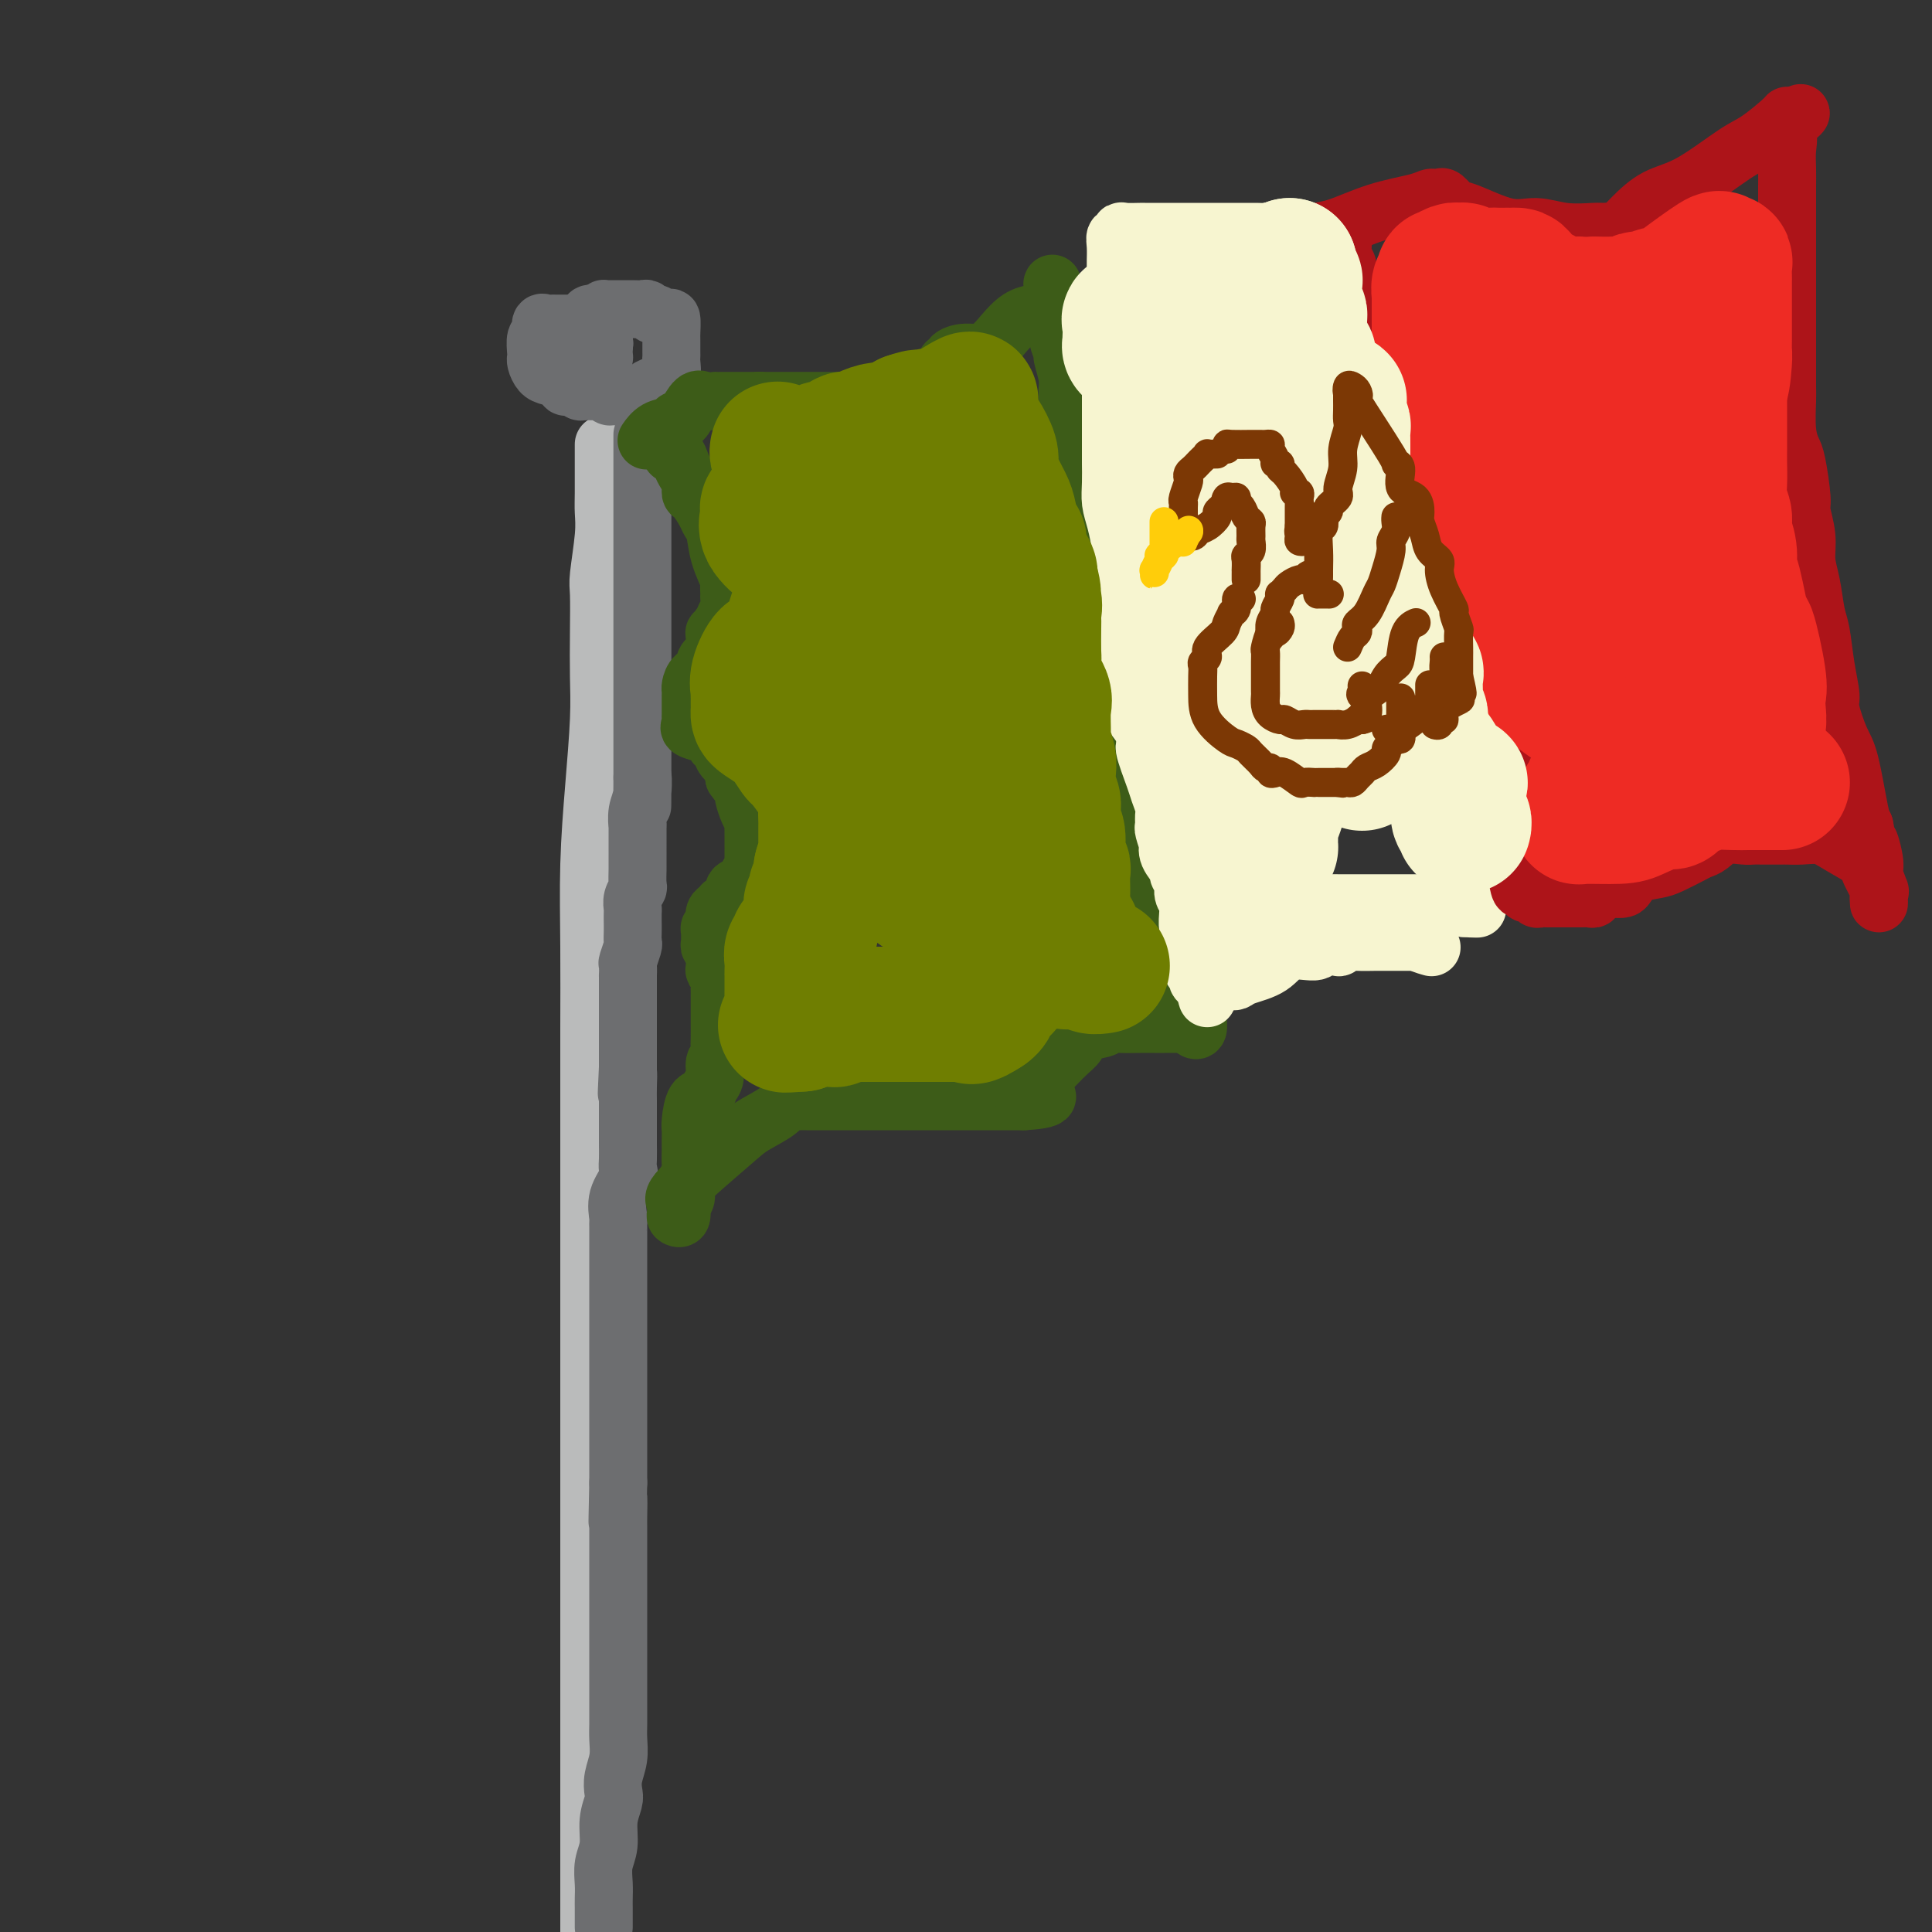 <svg viewBox='0 0 400 400' version='1.1' xmlns='http://www.w3.org/2000/svg' xmlns:xlink='http://www.w3.org/1999/xlink'><rect x="0" y="0" width="400" height="400" fill="#333333" stroke="none"/><g fill='none' stroke='rgb(186,187,187)' stroke-width='12' stroke-linecap='round' stroke-linejoin='round'><path d='M125,92c-0.002,1.108 -0.004,2.216 0,4c0.004,1.784 0.015,4.245 0,6c-0.015,1.755 -0.057,2.805 0,4c0.057,1.195 0.211,2.537 0,5c-0.211,2.463 -0.788,6.049 -1,8c-0.212,1.951 -0.060,2.268 0,4c0.060,1.732 0.026,4.878 0,8c-0.026,3.122 -0.046,6.221 0,9c0.046,2.779 0.156,5.240 0,9c-0.156,3.760 -0.578,8.820 -1,14c-0.422,5.180 -0.845,10.481 -1,16c-0.155,5.519 -0.041,11.255 0,17c0.041,5.745 0.011,11.497 0,17c-0.011,5.503 -0.003,10.756 0,16c0.003,5.244 0.001,10.479 0,16c-0.001,5.521 -0.000,11.329 0,16c0.000,4.671 0.000,8.204 0,15c-0.000,6.796 -0.000,16.856 0,24c0.000,7.144 0.000,11.374 0,16c-0.000,4.626 -0.000,9.650 0,14c0.000,4.350 0.000,8.027 0,12c-0.000,3.973 -0.000,8.241 0,12c0.000,3.759 0.000,7.008 0,10c-0.000,2.992 -0.000,5.727 0,9c0.000,3.273 0.000,7.083 0,10c-0.000,2.917 -0.000,4.939 0,7c0.000,2.061 0.000,4.160 0,6c-0.000,1.840 -0.000,3.420 0,5'/></g>
<g fill='none' stroke='rgb(109,110,112)' stroke-width='12' stroke-linecap='round' stroke-linejoin='round'><path d='M133,90c0.000,1.177 0.000,2.355 0,3c0.000,0.645 0.000,0.759 0,1c0.000,0.241 0.000,0.610 0,1c0.000,0.390 0.000,0.802 0,1c0.000,0.198 0.000,0.183 0,1c0.000,0.817 0.000,2.468 0,4c0.000,1.532 0.000,2.947 0,4c0.000,1.053 0.000,1.745 0,2c0.000,0.255 0.000,0.075 0,1c-0.000,0.925 0.000,2.955 0,4c0.000,1.045 0.000,1.103 0,2c0.000,0.897 0.000,2.632 0,4c0.000,1.368 0.000,2.369 0,3c0.000,0.631 0.000,0.892 0,2c0.000,1.108 0.000,3.063 0,4c0.000,0.937 0.000,0.856 0,1c0.000,0.144 0.000,0.515 0,1c0.000,0.485 0.000,1.086 0,2c0.000,0.914 0.000,2.140 0,3c0.000,0.860 0.000,1.354 0,2c0.000,0.646 0.000,1.444 0,2c0.000,0.556 0.000,0.869 0,2c0.000,1.131 0.000,3.081 0,4c0.000,0.919 0.000,0.808 0,2c0.000,1.192 0.000,3.688 0,5c0.000,1.312 0.000,1.440 0,2c0.000,0.560 0.000,1.552 0,2c0.000,0.448 0.000,0.351 0,1c0.000,0.649 0.000,2.042 0,3c0.000,0.958 0.000,1.479 0,2'/><path d='M133,161c-0.016,11.139 -0.057,3.488 0,1c0.057,-2.488 0.211,0.189 0,2c-0.211,1.811 -0.789,2.756 -1,4c-0.211,1.244 -0.057,2.785 0,3c0.057,0.215 0.015,-0.898 0,0c-0.015,0.898 -0.004,3.806 0,5c0.004,1.194 0.002,0.672 0,1c-0.002,0.328 -0.004,1.505 0,2c0.004,0.495 0.015,0.308 0,1c-0.015,0.692 -0.057,2.265 0,3c0.057,0.735 0.211,0.634 0,1c-0.211,0.366 -0.789,1.200 -1,2c-0.211,0.800 -0.057,1.567 0,2c0.057,0.433 0.016,0.534 0,1c-0.016,0.466 -0.008,1.299 0,2c0.008,0.701 0.016,1.272 0,2c-0.016,0.728 -0.057,1.615 0,2c0.057,0.385 0.211,0.268 0,1c-0.211,0.732 -0.789,2.312 -1,3c-0.211,0.688 -0.057,0.483 0,1c0.057,0.517 0.015,1.757 0,2c-0.015,0.243 -0.004,-0.511 0,0c0.004,0.511 0.001,2.287 0,3c-0.001,0.713 -0.000,0.363 0,1c0.000,0.637 0.000,2.262 0,3c-0.000,0.738 -0.000,0.589 0,1c0.000,0.411 0.000,1.384 0,2c-0.000,0.616 -0.000,0.877 0,2c0.000,1.123 0.000,3.110 0,4c-0.000,0.890 -0.000,0.683 0,1c0.000,0.317 0.000,1.159 0,2'/><path d='M130,221c-0.464,9.646 -0.124,3.761 0,2c0.124,-1.761 0.033,0.602 0,2c-0.033,1.398 -0.009,1.832 0,3c0.009,1.168 0.002,3.071 0,4c-0.002,0.929 -0.000,0.886 0,1c0.000,0.114 -0.000,0.387 0,1c0.000,0.613 0.002,1.566 0,2c-0.002,0.434 -0.008,0.348 0,1c0.008,0.652 0.030,2.041 0,3c-0.030,0.959 -0.113,1.486 0,2c0.113,0.514 0.423,1.015 0,2c-0.423,0.985 -1.577,2.456 -2,4c-0.423,1.544 -0.113,3.163 0,4c0.113,0.837 0.030,0.893 0,1c-0.030,0.107 -0.008,0.266 0,1c0.008,0.734 0.002,2.043 0,3c-0.002,0.957 -0.001,1.561 0,2c0.001,0.439 0.000,0.711 0,2c-0.000,1.289 -0.000,3.594 0,5c0.000,1.406 0.000,1.913 0,3c-0.000,1.087 -0.000,2.754 0,4c0.000,1.246 0.000,2.070 0,3c-0.000,0.930 -0.000,1.967 0,3c0.000,1.033 0.000,2.062 0,3c-0.000,0.938 -0.000,1.787 0,3c0.000,1.213 0.000,2.791 0,4c-0.000,1.209 -0.000,2.048 0,3c0.000,0.952 0.000,2.018 0,3c-0.000,0.982 -0.000,1.880 0,3c0.000,1.120 0.000,2.463 0,4c-0.000,1.537 -0.000,3.269 0,5'/><path d='M128,307c-0.309,14.041 -0.083,6.143 0,4c0.083,-2.143 0.022,1.468 0,3c-0.022,1.532 -0.006,0.983 0,2c0.006,1.017 0.002,3.598 0,5c-0.002,1.402 -0.000,1.623 0,2c0.000,0.377 0.000,0.909 0,2c-0.000,1.091 -0.000,2.742 0,4c0.000,1.258 0.000,2.122 0,3c-0.000,0.878 -0.000,1.771 0,3c0.000,1.229 0.000,2.794 0,4c-0.000,1.206 -0.000,2.055 0,4c0.000,1.945 0.001,4.988 0,7c-0.001,2.012 -0.004,2.993 0,4c0.004,1.007 0.015,2.042 0,3c-0.015,0.958 -0.055,1.841 0,3c0.055,1.159 0.207,2.595 0,4c-0.207,1.405 -0.772,2.781 -1,4c-0.228,1.219 -0.117,2.282 0,3c0.117,0.718 0.242,1.091 0,2c-0.242,0.909 -0.849,2.354 -1,4c-0.151,1.646 0.156,3.492 0,5c-0.156,1.508 -0.774,2.679 -1,4c-0.226,1.321 -0.061,2.791 0,4c0.061,1.209 0.016,2.156 0,3c-0.016,0.844 -0.004,1.585 0,2c0.004,0.415 0.001,0.503 0,1c-0.001,0.497 -0.000,1.403 0,2c0.000,0.597 0.000,0.885 0,1c-0.000,0.115 -0.000,0.058 0,0'/><path d='M118,67c-0.447,-0.000 -0.893,-0.000 -1,0c-0.107,0.000 0.126,0.001 0,0c-0.126,-0.001 -0.612,-0.002 -1,0c-0.388,0.002 -0.677,0.008 -1,0c-0.323,-0.008 -0.679,-0.029 -1,0c-0.321,0.029 -0.608,0.109 -1,0c-0.392,-0.109 -0.890,-0.407 -1,0c-0.110,0.407 0.167,1.520 0,2c-0.167,0.480 -0.777,0.327 -1,1c-0.223,0.673 -0.057,2.173 0,3c0.057,0.827 0.006,0.981 0,1c-0.006,0.019 0.034,-0.097 0,0c-0.034,0.097 -0.143,0.408 0,1c0.143,0.592 0.539,1.465 1,2c0.461,0.535 0.988,0.731 2,1c1.012,0.269 2.509,0.612 3,1c0.491,0.388 -0.024,0.822 0,1c0.024,0.178 0.587,0.101 1,0c0.413,-0.101 0.678,-0.224 1,0c0.322,0.224 0.702,0.796 1,1c0.298,0.204 0.514,0.041 1,0c0.486,-0.041 1.244,0.042 2,0c0.756,-0.042 1.512,-0.207 2,0c0.488,0.207 0.708,0.787 1,1c0.292,0.213 0.655,0.061 1,0c0.345,-0.061 0.673,-0.030 1,0'/><path d='M128,82c2.917,0.777 2.208,0.220 2,0c-0.208,-0.220 0.085,-0.101 1,0c0.915,0.101 2.451,0.185 3,0c0.549,-0.185 0.113,-0.639 0,-1c-0.113,-0.361 0.099,-0.629 1,-1c0.901,-0.371 2.490,-0.845 3,-1c0.510,-0.155 -0.060,0.009 0,0c0.060,-0.009 0.748,-0.191 1,-1c0.252,-0.809 0.068,-2.245 0,-3c-0.068,-0.755 -0.018,-0.830 0,-1c0.018,-0.170 0.005,-0.435 0,-1c-0.005,-0.565 -0.003,-1.429 0,-2c0.003,-0.571 0.009,-0.850 0,-1c-0.009,-0.150 -0.031,-0.170 0,-1c0.031,-0.830 0.114,-2.470 0,-3c-0.114,-0.530 -0.426,0.050 -1,0c-0.574,-0.050 -1.410,-0.731 -2,-1c-0.590,-0.269 -0.936,-0.125 -1,0c-0.064,0.125 0.153,0.230 0,0c-0.153,-0.230 -0.675,-0.794 -1,-1c-0.325,-0.206 -0.454,-0.055 -1,0c-0.546,0.055 -1.508,0.015 -2,0c-0.492,-0.015 -0.514,-0.004 -1,0c-0.486,0.004 -1.436,0.000 -2,0c-0.564,-0.000 -0.742,0.003 -1,0c-0.258,-0.003 -0.595,-0.011 -1,0c-0.405,0.011 -0.878,0.041 -1,0c-0.122,-0.041 0.108,-0.155 0,0c-0.108,0.155 -0.554,0.577 -1,1'/><path d='M124,65c-2.486,-0.140 -1.202,0.012 -1,0c0.202,-0.012 -0.678,-0.186 -1,0c-0.322,0.186 -0.086,0.732 0,1c0.086,0.268 0.023,0.257 0,1c-0.023,0.743 -0.006,2.241 0,3c0.006,0.759 0.001,0.778 0,1c-0.001,0.222 0.003,0.648 0,1c-0.003,0.352 -0.012,0.630 0,1c0.012,0.370 0.045,0.831 0,1c-0.045,0.169 -0.170,0.045 0,0c0.170,-0.045 0.634,-0.010 1,0c0.366,0.010 0.634,-0.004 1,0c0.366,0.004 0.830,0.025 1,0c0.170,-0.025 0.046,-0.098 0,0c-0.046,0.098 -0.012,0.366 0,0c0.012,-0.366 0.003,-1.368 0,-2c-0.003,-0.632 -0.001,-0.895 0,-1c0.001,-0.105 0.000,-0.053 0,0'/><path d='M125,71c0.000,0.000 0.100,0.100 0.1,0.1'/><path d='M125,71c0.000,0.000 0.100,0.100 0.1,0.1'/></g>
<g fill='none' stroke='rgb(61,92,24)' stroke-width='12' stroke-linecap='round' stroke-linejoin='round'><path d='M138,90c-0.114,0.447 -0.227,0.895 0,1c0.227,0.105 0.796,-0.131 1,0c0.204,0.131 0.044,0.629 0,1c-0.044,0.371 0.030,0.613 0,1c-0.030,0.387 -0.162,0.918 0,1c0.162,0.082 0.617,-0.286 1,0c0.383,0.286 0.693,1.227 1,2c0.307,0.773 0.611,1.380 1,2c0.389,0.620 0.864,1.255 1,2c0.136,0.745 -0.065,1.601 0,2c0.065,0.399 0.397,0.341 1,1c0.603,0.659 1.475,2.033 2,3c0.525,0.967 0.701,1.525 1,2c0.299,0.475 0.721,0.867 1,2c0.279,1.133 0.415,3.007 1,5c0.585,1.993 1.621,4.105 2,5c0.379,0.895 0.103,0.571 0,1c-0.103,0.429 -0.031,1.609 0,2c0.031,0.391 0.022,-0.009 0,0c-0.022,0.009 -0.057,0.425 0,1c0.057,0.575 0.208,1.309 0,2c-0.208,0.691 -0.774,1.340 -1,2c-0.226,0.660 -0.113,1.330 0,2'/><path d='M150,130c0.067,3.032 -0.767,0.612 -1,0c-0.233,-0.612 0.134,0.582 0,1c-0.134,0.418 -0.771,0.059 -1,0c-0.229,-0.059 -0.051,0.183 0,1c0.051,0.817 -0.025,2.208 0,3c0.025,0.792 0.152,0.986 0,1c-0.152,0.014 -0.583,-0.152 -1,0c-0.417,0.152 -0.819,0.622 -1,1c-0.181,0.378 -0.139,0.664 0,1c0.139,0.336 0.377,0.721 0,1c-0.377,0.279 -1.369,0.452 -2,1c-0.631,0.548 -0.901,1.470 -1,2c-0.099,0.530 -0.026,0.667 0,1c0.026,0.333 0.007,0.863 0,1c-0.007,0.137 -0.002,-0.118 0,0c0.002,0.118 0.000,0.609 0,1c-0.000,0.391 0.001,0.682 0,1c-0.001,0.318 -0.003,0.663 0,1c0.003,0.337 0.010,0.668 0,1c-0.010,0.332 -0.037,0.666 0,1c0.037,0.334 0.139,0.667 0,1c-0.139,0.333 -0.517,0.666 0,1c0.517,0.334 1.930,0.670 3,1c1.070,0.330 1.797,0.655 2,1c0.203,0.345 -0.117,0.711 0,1c0.117,0.289 0.670,0.500 1,1c0.330,0.500 0.435,1.288 1,2c0.565,0.712 1.590,1.346 2,2c0.410,0.654 0.205,1.327 0,2'/><path d='M152,161c1.857,2.516 2.000,2.807 2,3c-0.000,0.193 -0.144,0.287 0,1c0.144,0.713 0.574,2.045 1,3c0.426,0.955 0.846,1.533 1,2c0.154,0.467 0.041,0.822 0,1c-0.041,0.178 -0.011,0.179 0,1c0.011,0.821 0.003,2.461 0,3c-0.003,0.539 -0.001,-0.023 0,0c0.001,0.023 0.001,0.633 0,1c-0.001,0.367 -0.004,0.493 0,1c0.004,0.507 0.013,1.397 0,2c-0.013,0.603 -0.050,0.920 0,1c0.050,0.080 0.187,-0.077 0,0c-0.187,0.077 -0.698,0.388 -1,1c-0.302,0.612 -0.395,1.526 -1,2c-0.605,0.474 -1.721,0.507 -2,1c-0.279,0.493 0.279,1.445 0,2c-0.279,0.555 -1.394,0.713 -2,1c-0.606,0.287 -0.702,0.703 -1,1c-0.298,0.297 -0.798,0.475 -1,1c-0.202,0.525 -0.107,1.398 0,2c0.107,0.602 0.225,0.935 0,1c-0.225,0.065 -0.793,-0.136 -1,0c-0.207,0.136 -0.052,0.610 0,1c0.052,0.390 0.000,0.696 0,1c-0.000,0.304 0.052,0.607 0,1c-0.052,0.393 -0.206,0.875 0,1c0.206,0.125 0.773,-0.107 1,0c0.227,0.107 0.113,0.554 0,1'/><path d='M148,197c-0.159,1.224 -0.057,-0.215 0,0c0.057,0.215 0.068,2.084 0,3c-0.068,0.916 -0.214,0.878 0,1c0.214,0.122 0.789,0.404 1,1c0.211,0.596 0.056,1.508 0,2c-0.056,0.492 -0.015,0.566 0,1c0.015,0.434 0.004,1.228 0,2c-0.004,0.772 -0.001,1.523 0,2c0.001,0.477 -0.000,0.680 0,1c0.000,0.320 0.001,0.759 0,1c-0.001,0.241 -0.004,0.286 0,1c0.004,0.714 0.016,2.096 0,3c-0.016,0.904 -0.060,1.330 0,2c0.060,0.670 0.224,1.585 0,2c-0.224,0.415 -0.837,0.332 -1,1c-0.163,0.668 0.124,2.087 0,3c-0.124,0.913 -0.660,1.318 -1,2c-0.340,0.682 -0.483,1.639 -1,2c-0.517,0.361 -1.406,0.126 -2,1c-0.594,0.874 -0.891,2.857 -1,4c-0.109,1.143 -0.028,1.447 0,2c0.028,0.553 0.003,1.354 0,2c-0.003,0.646 0.014,1.136 0,2c-0.014,0.864 -0.060,2.101 0,3c0.060,0.899 0.226,1.459 0,2c-0.226,0.541 -0.844,1.063 -1,2c-0.156,0.937 0.150,2.291 0,3c-0.150,0.709 -0.757,0.774 -1,1c-0.243,0.226 -0.121,0.613 0,1'/><path d='M141,250c-0.325,2.953 -0.138,1.334 0,1c0.138,-0.334 0.228,0.615 0,1c-0.228,0.385 -0.773,0.206 -1,0c-0.227,-0.206 -0.135,-0.438 0,-1c0.135,-0.562 0.313,-1.452 0,-2c-0.313,-0.548 -1.115,-0.753 1,-3c2.115,-2.247 7.149,-6.535 10,-9c2.851,-2.465 3.519,-3.105 5,-4c1.481,-0.895 3.775,-2.044 5,-3c1.225,-0.956 1.380,-1.720 2,-2c0.620,-0.280 1.704,-0.075 2,0c0.296,0.075 -0.196,0.020 0,0c0.196,-0.020 1.079,-0.005 2,0c0.921,0.005 1.879,0.001 3,0c1.121,-0.001 2.405,-0.000 4,0c1.595,0.000 3.501,0.000 5,0c1.499,-0.000 2.590,-0.000 4,0c1.410,0.000 3.139,0.000 4,0c0.861,-0.000 0.856,-0.000 1,0c0.144,0.000 0.439,0.000 1,0c0.561,-0.000 1.389,-0.000 2,0c0.611,0.000 1.005,0.000 2,0c0.995,-0.000 2.590,-0.000 4,0c1.410,0.000 2.636,0.000 4,0c1.364,-0.000 2.867,-0.000 4,0c1.133,0.000 1.895,0.000 3,0c1.105,-0.000 2.552,-0.000 4,0'/><path d='M212,228c8.118,-0.479 3.913,-1.676 2,-2c-1.913,-0.324 -1.532,0.226 0,-1c1.532,-1.226 4.217,-4.227 6,-6c1.783,-1.773 2.664,-2.317 3,-3c0.336,-0.683 0.127,-1.503 1,-2c0.873,-0.497 2.828,-0.669 4,-1c1.172,-0.331 1.562,-0.821 2,-1c0.438,-0.179 0.926,-0.048 2,0c1.074,0.048 2.735,0.013 4,0c1.265,-0.013 2.136,-0.004 3,0c0.864,0.004 1.723,0.001 2,0c0.277,-0.001 -0.028,-0.001 0,0c0.028,0.001 0.388,0.004 1,0c0.612,-0.004 1.474,-0.013 2,0c0.526,0.013 0.715,0.049 1,0c0.285,-0.049 0.666,-0.182 1,0c0.334,0.182 0.623,0.679 1,1c0.377,0.321 0.843,0.468 1,0c0.157,-0.468 0.004,-1.549 0,-2c-0.004,-0.451 0.142,-0.272 0,-1c-0.142,-0.728 -0.571,-2.364 -1,-4'/><path d='M247,206c-0.382,-1.725 -0.837,-2.538 -1,-4c-0.163,-1.462 -0.032,-3.572 -1,-6c-0.968,-2.428 -3.033,-5.175 -4,-7c-0.967,-1.825 -0.834,-2.730 -1,-4c-0.166,-1.270 -0.629,-2.907 -1,-4c-0.371,-1.093 -0.650,-1.642 -1,-3c-0.350,-1.358 -0.773,-3.526 -1,-5c-0.227,-1.474 -0.259,-2.255 -1,-4c-0.741,-1.745 -2.191,-4.454 -3,-7c-0.809,-2.546 -0.978,-4.929 -1,-7c-0.022,-2.071 0.101,-3.831 0,-6c-0.101,-2.169 -0.427,-4.746 -1,-7c-0.573,-2.254 -1.392,-4.185 -2,-6c-0.608,-1.815 -1.004,-3.513 -1,-5c0.004,-1.487 0.408,-2.765 0,-4c-0.408,-1.235 -1.629,-2.429 -2,-4c-0.371,-1.571 0.107,-3.519 0,-5c-0.107,-1.481 -0.800,-2.497 -1,-4c-0.200,-1.503 0.092,-3.495 0,-5c-0.092,-1.505 -0.568,-2.525 -1,-4c-0.432,-1.475 -0.820,-3.407 -1,-5c-0.180,-1.593 -0.154,-2.849 0,-5c0.154,-2.151 0.435,-5.197 0,-7c-0.435,-1.803 -1.585,-2.365 -2,-3c-0.415,-0.635 -0.096,-1.345 0,-2c0.096,-0.655 -0.030,-1.256 0,-2c0.030,-0.744 0.218,-1.630 0,-3c-0.218,-1.370 -0.842,-3.223 -1,-4c-0.158,-0.777 0.150,-0.478 0,-1c-0.150,-0.522 -0.757,-1.863 -1,-3c-0.243,-1.137 -0.121,-2.068 0,-3'/><path d='M219,67c-2.183,-15.150 -0.641,-5.526 0,-2c0.641,3.526 0.381,0.952 0,0c-0.381,-0.952 -0.885,-0.284 -1,0c-0.115,0.284 0.157,0.184 -1,0c-1.157,-0.184 -3.745,-0.451 -6,1c-2.255,1.451 -4.177,4.622 -6,6c-1.823,1.378 -3.548,0.963 -5,1c-1.452,0.037 -2.631,0.525 -3,1c-0.369,0.475 0.070,0.935 0,1c-0.070,0.065 -0.651,-0.267 -1,0c-0.349,0.267 -0.466,1.132 -1,2c-0.534,0.868 -1.485,1.739 -2,2c-0.515,0.261 -0.593,-0.087 -1,0c-0.407,0.087 -1.143,0.611 -2,1c-0.857,0.389 -1.837,0.644 -2,1c-0.163,0.356 0.489,0.813 0,1c-0.489,0.187 -2.119,0.103 -3,0c-0.881,-0.103 -1.012,-0.224 -1,0c0.012,0.224 0.168,0.792 0,1c-0.168,0.208 -0.658,0.056 -1,0c-0.342,-0.056 -0.535,-0.015 -2,0c-1.465,0.015 -4.203,0.004 -7,0c-2.797,-0.004 -5.653,-0.001 -7,0c-1.347,0.001 -1.186,0.000 -2,0c-0.814,-0.000 -2.604,-0.000 -4,0c-1.396,0.000 -2.399,0.000 -3,0c-0.601,-0.000 -0.801,-0.000 -1,0'/><path d='M157,83c-4.749,0.155 -1.123,0.041 0,0c1.123,-0.041 -0.258,-0.011 -1,0c-0.742,0.011 -0.847,0.003 -1,0c-0.153,-0.003 -0.355,-0.001 -1,0c-0.645,0.001 -1.732,0.000 -2,0c-0.268,-0.000 0.284,-0.000 0,0c-0.284,0.000 -1.403,0.001 -2,0c-0.597,-0.001 -0.674,-0.003 -1,0c-0.326,0.003 -0.903,0.011 -1,0c-0.097,-0.011 0.287,-0.041 0,0c-0.287,0.041 -1.243,0.154 -2,0c-0.757,-0.154 -1.314,-0.574 -2,0c-0.686,0.574 -1.499,2.141 -2,3c-0.501,0.859 -0.688,1.008 -1,1c-0.312,-0.008 -0.749,-0.173 -1,0c-0.251,0.173 -0.315,0.686 -1,1c-0.685,0.314 -1.992,0.431 -3,1c-1.008,0.569 -1.717,1.591 -2,2c-0.283,0.409 -0.142,0.204 0,0'/></g>
<g fill='none' stroke='rgb(247,245,208)' stroke-width='12' stroke-linecap='round' stroke-linejoin='round'><path d='M230,65c0.000,-0.417 0.000,-0.834 0,0c-0.000,0.834 -0.000,2.920 0,4c0.000,1.080 0.000,1.155 0,2c-0.000,0.845 -0.000,2.460 0,4c0.000,1.540 0.000,3.005 0,4c-0.000,0.995 -0.000,1.521 0,3c0.000,1.479 0.000,3.911 0,5c-0.000,1.089 -0.001,0.836 0,2c0.001,1.164 0.003,3.744 0,5c-0.003,1.256 -0.011,1.187 0,2c0.011,0.813 0.041,2.509 0,4c-0.041,1.491 -0.155,2.776 0,4c0.155,1.224 0.577,2.385 1,4c0.423,1.615 0.845,3.684 1,5c0.155,1.316 0.041,1.881 0,3c-0.041,1.119 -0.011,2.794 0,4c0.011,1.206 0.002,1.944 0,3c-0.002,1.056 0.004,2.429 0,4c-0.004,1.571 -0.016,3.339 0,4c0.016,0.661 0.060,0.216 0,1c-0.060,0.784 -0.226,2.797 0,4c0.226,1.203 0.843,1.595 1,2c0.157,0.405 -0.148,0.822 0,2c0.148,1.178 0.747,3.117 1,4c0.253,0.883 0.161,0.711 0,1c-0.161,0.289 -0.389,1.039 0,2c0.389,0.961 1.397,2.132 2,3c0.603,0.868 0.802,1.434 1,2'/><path d='M237,152c0.664,2.828 -0.176,1.898 0,3c0.176,1.102 1.368,4.236 2,6c0.632,1.764 0.704,2.158 1,3c0.296,0.842 0.815,2.132 1,3c0.185,0.868 0.036,1.313 0,2c-0.036,0.687 0.041,1.614 0,2c-0.041,0.386 -0.199,0.230 0,1c0.199,0.770 0.756,2.468 1,3c0.244,0.532 0.174,-0.100 0,0c-0.174,0.100 -0.454,0.933 0,2c0.454,1.067 1.642,2.370 2,3c0.358,0.630 -0.114,0.589 0,1c0.114,0.411 0.816,1.274 1,2c0.184,0.726 -0.148,1.315 0,2c0.148,0.685 0.775,1.465 1,2c0.225,0.535 0.046,0.825 0,1c-0.046,0.175 0.040,0.236 0,1c-0.040,0.764 -0.207,2.230 0,3c0.207,0.770 0.788,0.844 1,1c0.212,0.156 0.056,0.395 0,1c-0.056,0.605 -0.011,1.578 0,2c0.011,0.422 -0.011,0.294 0,1c0.011,0.706 0.055,2.245 0,3c-0.055,0.755 -0.208,0.724 0,1c0.208,0.276 0.777,0.857 1,1c0.223,0.143 0.098,-0.154 0,0c-0.098,0.154 -0.171,0.758 0,1c0.171,0.242 0.585,0.121 1,0'/><path d='M249,203c1.857,7.664 0.500,1.324 0,-1c-0.500,-2.324 -0.142,-0.630 1,-1c1.142,-0.370 3.069,-2.802 4,-4c0.931,-1.198 0.865,-1.162 2,-2c1.135,-0.838 3.469,-2.550 5,-4c1.531,-1.450 2.258,-2.637 3,-3c0.742,-0.363 1.500,0.099 2,0c0.500,-0.099 0.741,-0.759 1,-1c0.259,-0.241 0.536,-0.065 1,0c0.464,0.065 1.115,0.017 3,0c1.885,-0.017 5.006,-0.005 7,0c1.994,0.005 2.863,0.001 4,0c1.137,-0.001 2.542,-0.000 3,0c0.458,0.000 -0.031,0.000 0,0c0.031,-0.000 0.582,-0.000 1,0c0.418,0.000 0.705,-0.000 1,0c0.295,0.000 0.600,0.000 1,0c0.400,-0.000 0.896,-0.001 2,0c1.104,0.001 2.818,0.004 4,0c1.182,-0.004 1.833,-0.015 3,0c1.167,0.015 2.849,0.056 4,0c1.151,-0.056 1.771,-0.207 2,0c0.229,0.207 0.065,0.774 0,1c-0.065,0.226 -0.033,0.113 0,0'/><path d='M303,188c5.570,0.187 1.494,0.154 0,0c-1.494,-0.154 -0.405,-0.431 0,-1c0.405,-0.569 0.126,-1.431 0,-3c-0.126,-1.569 -0.100,-3.845 0,-6c0.100,-2.155 0.273,-4.189 0,-6c-0.273,-1.811 -0.992,-3.399 -2,-6c-1.008,-2.601 -2.303,-6.215 -3,-8c-0.697,-1.785 -0.795,-1.740 -1,-3c-0.205,-1.260 -0.517,-3.825 -1,-6c-0.483,-2.175 -1.137,-3.960 -2,-6c-0.863,-2.040 -1.936,-4.337 -3,-8c-1.064,-3.663 -2.120,-8.694 -3,-12c-0.880,-3.306 -1.582,-4.888 -2,-7c-0.418,-2.112 -0.550,-4.755 -1,-7c-0.450,-2.245 -1.219,-4.093 -2,-6c-0.781,-1.907 -1.576,-3.874 -2,-6c-0.424,-2.126 -0.479,-4.410 -1,-6c-0.521,-1.590 -1.508,-2.485 -2,-4c-0.492,-1.515 -0.488,-3.651 -1,-5c-0.512,-1.349 -1.542,-1.911 -2,-3c-0.458,-1.089 -0.346,-2.706 -1,-5c-0.654,-2.294 -2.073,-5.264 -3,-7c-0.927,-1.736 -1.362,-2.239 -2,-4c-0.638,-1.761 -1.479,-4.782 -2,-6c-0.521,-1.218 -0.720,-0.634 -1,-1c-0.280,-0.366 -0.640,-1.683 -1,-3'/><path d='M265,53c-2.487,-5.996 -1.205,-1.985 -1,-1c0.205,0.985 -0.668,-1.057 -1,-2c-0.332,-0.943 -0.123,-0.789 0,-1c0.123,-0.211 0.162,-0.789 0,-1c-0.162,-0.211 -0.523,-0.057 -1,0c-0.477,0.057 -1.070,0.015 -2,0c-0.930,-0.015 -2.196,-0.004 -4,0c-1.804,0.004 -4.147,0.001 -6,0c-1.853,-0.001 -3.218,-0.000 -5,0c-1.782,0.000 -3.981,-0.000 -5,0c-1.019,0.000 -0.858,0.000 -1,0c-0.142,-0.000 -0.588,-0.001 -1,0c-0.412,0.001 -0.789,0.004 -1,0c-0.211,-0.004 -0.257,-0.017 -1,0c-0.743,0.017 -2.185,0.062 -3,0c-0.815,-0.062 -1.003,-0.230 -1,0c0.003,0.230 0.197,0.859 0,1c-0.197,0.141 -0.785,-0.205 -1,0c-0.215,0.205 -0.058,0.960 0,2c0.058,1.040 0.015,2.365 0,3c-0.015,0.635 -0.004,0.581 0,1c0.004,0.419 0.001,1.312 0,2c-0.001,0.688 -0.000,1.172 0,2c0.000,0.828 0.000,1.999 0,3c-0.000,1.001 -0.000,1.831 0,3c0.000,1.169 0.000,2.675 0,4c-0.000,1.325 -0.000,2.469 0,4c0.000,1.531 0.000,3.451 0,5c-0.000,1.549 -0.000,2.728 0,4c0.000,1.272 0.000,2.636 0,4'/><path d='M231,86c-0.293,6.478 -0.026,3.674 0,4c0.026,0.326 -0.190,3.783 0,6c0.190,2.217 0.787,3.195 1,5c0.213,1.805 0.042,4.439 0,6c-0.042,1.561 0.043,2.051 0,3c-0.043,0.949 -0.216,2.359 0,4c0.216,1.641 0.821,3.514 1,5c0.179,1.486 -0.067,2.586 0,4c0.067,1.414 0.448,3.142 1,4c0.552,0.858 1.276,0.845 2,4c0.724,3.155 1.448,9.477 2,12c0.552,2.523 0.932,1.246 1,1c0.068,-0.246 -0.175,0.537 0,1c0.175,0.463 0.767,0.604 1,1c0.233,0.396 0.108,1.045 0,2c-0.108,0.955 -0.200,2.214 0,3c0.200,0.786 0.691,1.098 1,2c0.309,0.902 0.435,2.394 1,4c0.565,1.606 1.567,3.327 2,5c0.433,1.673 0.296,3.297 1,5c0.704,1.703 2.249,3.486 3,5c0.751,1.514 0.708,2.761 1,4c0.292,1.239 0.919,2.472 1,3c0.081,0.528 -0.384,0.353 0,1c0.384,0.647 1.619,2.118 2,3c0.381,0.882 -0.090,1.175 0,1c0.090,-0.175 0.742,-0.818 1,0c0.258,0.818 0.121,3.095 0,4c-0.121,0.905 -0.225,0.436 0,1c0.225,0.564 0.779,2.161 1,3c0.221,0.839 0.111,0.919 0,1'/><path d='M254,193c3.249,11.227 0.871,4.294 0,2c-0.871,-2.294 -0.234,0.050 0,1c0.234,0.950 0.066,0.507 0,1c-0.066,0.493 -0.029,1.923 0,3c0.029,1.077 0.049,1.803 0,2c-0.049,0.197 -0.169,-0.134 0,0c0.169,0.134 0.626,0.732 1,1c0.374,0.268 0.664,0.206 1,0c0.336,-0.206 0.718,-0.556 2,-1c1.282,-0.444 3.465,-0.981 5,-2c1.535,-1.019 2.421,-2.521 4,-3c1.579,-0.479 3.850,0.064 5,0c1.150,-0.064 1.178,-0.735 2,-1c0.822,-0.265 2.439,-0.124 3,0c0.561,0.124 0.065,0.229 0,0c-0.065,-0.229 0.301,-0.793 1,-1c0.699,-0.207 1.731,-0.055 3,0c1.269,0.055 2.777,0.015 4,0c1.223,-0.015 2.163,-0.004 3,0c0.837,0.004 1.572,0.001 2,0c0.428,-0.001 0.551,-0.000 1,0c0.449,0.000 1.225,0.000 2,0'/><path d='M293,195c4.131,-0.369 1.458,-0.292 1,0c-0.458,0.292 1.298,0.798 2,1c0.702,0.202 0.351,0.101 0,0'/></g>
<g fill='none' stroke='rgb(173,20,25)' stroke-width='12' stroke-linecap='round' stroke-linejoin='round'><path d='M270,49c0.804,0.104 1.608,0.207 2,0c0.392,-0.207 0.371,-0.725 1,-1c0.629,-0.275 1.909,-0.309 4,-1c2.091,-0.691 4.994,-2.041 8,-3c3.006,-0.959 6.114,-1.527 8,-2c1.886,-0.473 2.550,-0.851 3,-1c0.450,-0.149 0.685,-0.067 1,0c0.315,0.067 0.708,0.121 1,0c0.292,-0.121 0.481,-0.415 1,0c0.519,0.415 1.368,1.541 2,2c0.632,0.459 1.048,0.253 3,1c1.952,0.747 5.439,2.449 8,3c2.561,0.551 4.196,-0.049 6,0c1.804,0.049 3.777,0.747 6,1c2.223,0.253 4.694,0.060 6,0c1.306,-0.060 1.446,0.013 2,0c0.554,-0.013 1.522,-0.111 2,0c0.478,0.111 0.466,0.429 1,0c0.534,-0.429 1.614,-1.607 3,-3c1.386,-1.393 3.079,-3.000 5,-4c1.921,-1.000 4.070,-1.393 7,-3c2.930,-1.607 6.642,-4.428 9,-6c2.358,-1.572 3.364,-1.896 5,-3c1.636,-1.104 3.902,-2.990 5,-4c1.098,-1.010 1.028,-1.146 1,-1c-0.028,0.146 -0.014,0.573 0,1'/><path d='M370,25c5.569,-3.418 1.492,-0.464 0,1c-1.492,1.464 -0.400,1.437 0,2c0.400,0.563 0.107,1.715 0,3c-0.107,1.285 -0.029,2.701 0,4c0.029,1.299 0.008,2.480 0,4c-0.008,1.520 -0.002,3.377 0,5c0.002,1.623 0.001,3.012 0,5c-0.001,1.988 -0.000,4.577 0,6c0.000,1.423 -0.000,1.681 0,3c0.000,1.319 0.000,3.701 0,6c-0.000,2.299 -0.001,4.516 0,6c0.001,1.484 0.003,2.236 0,4c-0.003,1.764 -0.012,4.540 0,6c0.012,1.460 0.046,1.603 0,3c-0.046,1.397 -0.171,4.049 0,6c0.171,1.951 0.638,3.203 1,4c0.362,0.797 0.618,1.139 1,3c0.382,1.861 0.890,5.240 1,7c0.110,1.760 -0.178,1.899 0,3c0.178,1.101 0.821,3.162 1,5c0.179,1.838 -0.107,3.452 0,5c0.107,1.548 0.607,3.031 1,5c0.393,1.969 0.678,4.425 1,6c0.322,1.575 0.681,2.270 1,4c0.319,1.730 0.599,4.494 1,7c0.401,2.506 0.923,4.755 1,6c0.077,1.245 -0.292,1.485 0,3c0.292,1.515 1.243,4.303 2,6c0.757,1.697 1.319,2.303 2,5c0.681,2.697 1.480,7.485 2,10c0.520,2.515 0.760,2.758 1,3'/><path d='M386,171c2.637,13.446 1.228,6.061 1,4c-0.228,-2.061 0.723,1.201 1,3c0.277,1.799 -0.122,2.134 0,3c0.122,0.866 0.764,2.263 1,3c0.236,0.737 0.065,0.814 0,1c-0.065,0.186 -0.025,0.481 0,1c0.025,0.519 0.035,1.262 0,1c-0.035,-0.262 -0.116,-1.530 0,-2c0.116,-0.470 0.430,-0.144 0,-1c-0.430,-0.856 -1.602,-2.895 -2,-4c-0.398,-1.105 -0.022,-1.277 -1,-2c-0.978,-0.723 -3.309,-1.998 -5,-3c-1.691,-1.002 -2.741,-1.733 -4,-2c-1.259,-0.267 -2.725,-0.072 -4,0c-1.275,0.072 -2.358,0.019 -3,0c-0.642,-0.019 -0.842,-0.005 -1,0c-0.158,0.005 -0.276,-0.001 -1,0c-0.724,0.001 -2.056,0.007 -3,0c-0.944,-0.007 -1.499,-0.027 -2,0c-0.501,0.027 -0.947,0.100 -2,0c-1.053,-0.100 -2.712,-0.374 -4,0c-1.288,0.374 -2.206,1.396 -3,2c-0.794,0.604 -1.466,0.791 -2,1c-0.534,0.209 -0.931,0.441 -2,1c-1.069,0.559 -2.811,1.446 -4,2c-1.189,0.554 -1.827,0.776 -3,1c-1.173,0.224 -2.881,0.452 -4,1c-1.119,0.548 -1.647,1.417 -2,2c-0.353,0.583 -0.529,0.881 -1,1c-0.471,0.119 -1.235,0.060 -2,0'/><path d='M277,49c0.425,-0.095 0.850,-0.191 1,0c0.150,0.191 0.025,0.668 0,1c-0.025,0.332 0.050,0.519 0,1c-0.050,0.481 -0.225,1.255 0,2c0.225,0.745 0.849,1.461 1,2c0.151,0.539 -0.170,0.902 0,2c0.170,1.098 0.830,2.932 1,4c0.170,1.068 -0.151,1.369 0,2c0.151,0.631 0.773,1.592 1,2c0.227,0.408 0.059,0.263 0,1c-0.059,0.737 -0.010,2.356 0,3c0.010,0.644 -0.018,0.314 0,1c0.018,0.686 0.081,2.387 0,3c-0.081,0.613 -0.306,0.139 0,1c0.306,0.861 1.142,3.056 2,4c0.858,0.944 1.736,0.638 2,1c0.264,0.362 -0.088,1.392 0,2c0.088,0.608 0.615,0.792 1,1c0.385,0.208 0.629,0.439 1,1c0.371,0.561 0.870,1.454 1,2c0.130,0.546 -0.109,0.747 0,1c0.109,0.253 0.565,0.560 1,1c0.435,0.440 0.849,1.015 1,2c0.151,0.985 0.041,2.381 0,3c-0.041,0.619 -0.011,0.463 0,1c0.011,0.537 0.003,1.769 0,3c-0.003,1.231 -0.001,2.463 0,3c0.001,0.537 0.000,0.381 0,1c-0.000,0.619 -0.000,2.013 0,3c0.000,0.987 0.000,1.568 0,2c-0.000,0.432 -0.000,0.716 0,1'/><path d='M290,106c-0.071,3.144 -0.249,2.505 0,3c0.249,0.495 0.926,2.125 1,3c0.074,0.875 -0.456,0.995 0,2c0.456,1.005 1.899,2.895 3,4c1.101,1.105 1.861,1.424 2,2c0.139,0.576 -0.343,1.410 0,2c0.343,0.590 1.510,0.937 2,2c0.490,1.063 0.304,2.842 1,4c0.696,1.158 2.276,1.695 3,3c0.724,1.305 0.592,3.376 1,5c0.408,1.624 1.357,2.799 2,4c0.643,1.201 0.981,2.429 1,3c0.019,0.571 -0.279,0.487 0,1c0.279,0.513 1.136,1.624 2,3c0.864,1.376 1.734,3.019 2,4c0.266,0.981 -0.073,1.301 0,2c0.073,0.699 0.558,1.778 1,3c0.442,1.222 0.840,2.589 1,4c0.160,1.411 0.081,2.867 0,4c-0.081,1.133 -0.165,1.943 0,3c0.165,1.057 0.580,2.359 1,3c0.420,0.641 0.845,0.620 1,1c0.155,0.380 0.042,1.163 0,2c-0.042,0.837 -0.011,1.730 0,2c0.011,0.270 0.003,-0.082 0,0c-0.003,0.082 -0.001,0.599 0,1c0.001,0.401 0.000,0.685 0,1c-0.000,0.315 -0.000,0.662 0,1c0.000,0.338 0.000,0.668 0,1c-0.000,0.332 -0.000,0.666 0,1c0.000,0.334 0.000,0.667 0,1'/><path d='M314,181c0.842,5.029 0.947,2.600 1,2c0.053,-0.600 0.056,0.628 0,1c-0.056,0.372 -0.170,-0.110 0,0c0.170,0.110 0.623,0.814 1,1c0.377,0.186 0.678,-0.146 1,0c0.322,0.146 0.666,0.771 1,1c0.334,0.229 0.656,0.061 1,0c0.344,-0.061 0.708,-0.016 1,0c0.292,0.016 0.512,0.004 1,0c0.488,-0.004 1.244,-0.001 2,0c0.756,0.001 1.512,0.000 2,0c0.488,-0.000 0.709,0.001 1,0c0.291,-0.001 0.652,-0.004 1,0c0.348,0.004 0.682,0.015 1,0c0.318,-0.015 0.621,-0.056 1,0c0.379,0.056 0.833,0.207 1,0c0.167,-0.207 0.048,-0.774 0,-1c-0.048,-0.226 -0.024,-0.113 0,0'/></g>
<g fill='none' stroke='rgb(238,43,36)' stroke-width='28' stroke-linecap='round' stroke-linejoin='round'><path d='M304,66c-0.009,0.194 -0.018,0.388 0,1c0.018,0.612 0.064,1.643 0,2c-0.064,0.357 -0.239,0.042 0,1c0.239,0.958 0.893,3.190 1,5c0.107,1.810 -0.333,3.199 0,4c0.333,0.801 1.438,1.013 2,2c0.562,0.987 0.581,2.750 1,4c0.419,1.250 1.237,1.988 2,3c0.763,1.012 1.473,2.297 2,3c0.527,0.703 0.873,0.824 1,1c0.127,0.176 0.034,0.405 0,1c-0.034,0.595 -0.009,1.554 0,2c0.009,0.446 0.002,0.378 0,1c-0.002,0.622 -0.000,1.934 0,3c0.000,1.066 -0.001,1.885 0,3c0.001,1.115 0.004,2.525 0,3c-0.004,0.475 -0.016,0.015 0,0c0.016,-0.015 0.061,0.417 0,1c-0.061,0.583 -0.226,1.319 0,2c0.226,0.681 0.844,1.306 1,2c0.156,0.694 -0.150,1.456 0,2c0.150,0.544 0.756,0.871 1,1c0.244,0.129 0.124,0.061 0,1c-0.124,0.939 -0.253,2.886 0,4c0.253,1.114 0.888,1.395 2,2c1.112,0.605 2.700,1.533 4,3c1.300,1.467 2.312,3.472 4,5c1.688,1.528 4.054,2.579 5,3c0.946,0.421 0.473,0.210 0,0'/><path d='M330,131c2.326,2.519 0.641,2.317 0,3c-0.641,0.683 -0.240,2.252 0,3c0.240,0.748 0.317,0.677 1,2c0.683,1.323 1.973,4.041 3,6c1.027,1.959 1.792,3.159 2,4c0.208,0.841 -0.140,1.324 0,2c0.140,0.676 0.769,1.544 1,2c0.231,0.456 0.064,0.501 0,1c-0.064,0.499 -0.024,1.452 0,2c0.024,0.548 0.033,0.692 0,1c-0.033,0.308 -0.107,0.779 0,1c0.107,0.221 0.394,0.192 0,1c-0.394,0.808 -1.468,2.452 -2,3c-0.532,0.548 -0.521,0.001 -1,0c-0.479,-0.001 -1.449,0.546 -2,1c-0.551,0.454 -0.684,0.815 -1,1c-0.316,0.185 -0.817,0.194 -1,0c-0.183,-0.194 -0.049,-0.591 0,-1c0.049,-0.409 0.014,-0.831 1,-1c0.986,-0.169 2.993,-0.084 5,0'/><path d='M336,162c1.367,-0.338 2.784,-0.683 4,-1c1.216,-0.317 2.231,-0.606 3,-1c0.769,-0.394 1.291,-0.893 2,-1c0.709,-0.107 1.604,0.179 2,0c0.396,-0.179 0.291,-0.822 1,-1c0.709,-0.178 2.230,0.108 4,0c1.770,-0.108 3.789,-0.610 5,-1c1.211,-0.390 1.616,-0.668 2,-1c0.384,-0.332 0.748,-0.717 1,-1c0.252,-0.283 0.393,-0.463 1,-1c0.607,-0.537 1.679,-1.432 2,-2c0.321,-0.568 -0.108,-0.809 0,-1c0.108,-0.191 0.754,-0.331 1,-1c0.246,-0.669 0.092,-1.866 0,-3c-0.092,-1.134 -0.122,-2.206 0,-3c0.122,-0.794 0.397,-1.310 0,-4c-0.397,-2.690 -1.464,-7.556 -2,-9c-0.536,-1.444 -0.540,0.532 -1,-1c-0.460,-1.532 -1.376,-6.574 -2,-9c-0.624,-2.426 -0.956,-2.238 -1,-3c-0.044,-0.762 0.198,-2.475 0,-4c-0.198,-1.525 -0.838,-2.863 -1,-4c-0.162,-1.137 0.153,-2.074 0,-3c-0.153,-0.926 -0.773,-1.842 -1,-3c-0.227,-1.158 -0.061,-2.559 0,-4c0.061,-1.441 0.016,-2.921 0,-4c-0.016,-1.079 -0.004,-1.756 0,-3c0.004,-1.244 0.001,-3.055 0,-4c-0.001,-0.945 -0.000,-1.024 0,-2c0.000,-0.976 0.000,-2.850 0,-4c-0.000,-1.150 -0.000,-1.575 0,-2'/><path d='M356,81c-1.144,-11.218 -0.503,-3.764 0,-2c0.503,1.764 0.867,-2.162 1,-4c0.133,-1.838 0.036,-1.590 0,-2c-0.036,-0.410 -0.010,-1.480 0,-3c0.010,-1.520 0.003,-3.492 0,-5c-0.003,-1.508 -0.001,-2.554 0,-3c0.001,-0.446 0.001,-0.292 0,-1c-0.001,-0.708 -0.005,-2.280 0,-3c0.005,-0.720 0.018,-0.590 0,-1c-0.018,-0.410 -0.067,-1.361 0,-2c0.067,-0.639 0.251,-0.966 0,-1c-0.251,-0.034 -0.936,0.224 -1,0c-0.064,-0.224 0.492,-0.932 -1,0c-1.492,0.932 -5.034,3.504 -7,5c-1.966,1.496 -2.358,1.917 -3,2c-0.642,0.083 -1.535,-0.170 -2,0c-0.465,0.170 -0.501,0.764 -1,1c-0.499,0.236 -1.462,0.116 -2,0c-0.538,-0.116 -0.652,-0.227 -1,0c-0.348,0.227 -0.930,0.793 -2,1c-1.070,0.207 -2.627,0.056 -3,0c-0.373,-0.056 0.438,-0.015 0,0c-0.438,0.015 -2.125,0.004 -3,0c-0.875,-0.004 -0.937,-0.002 -1,0'/><path d='M330,63c-4.672,1.202 -2.852,0.207 -3,0c-0.148,-0.207 -2.263,0.375 -4,0c-1.737,-0.375 -3.095,-1.708 -4,-2c-0.905,-0.292 -1.357,0.458 -2,0c-0.643,-0.458 -1.477,-2.123 -2,-3c-0.523,-0.877 -0.735,-0.967 -1,-1c-0.265,-0.033 -0.582,-0.009 -1,0c-0.418,0.009 -0.935,0.003 -1,0c-0.065,-0.003 0.323,-0.005 0,0c-0.323,0.005 -1.358,0.016 -2,0c-0.642,-0.016 -0.892,-0.058 -2,0c-1.108,0.058 -3.075,0.216 -4,0c-0.925,-0.216 -0.808,-0.805 -1,-1c-0.192,-0.195 -0.691,0.004 -1,0c-0.309,-0.004 -0.426,-0.209 -1,0c-0.574,0.209 -1.604,0.834 -2,1c-0.396,0.166 -0.159,-0.127 0,0c0.159,0.127 0.239,0.672 0,1c-0.239,0.328 -0.796,0.438 -1,1c-0.204,0.562 -0.055,1.577 0,2c0.055,0.423 0.015,0.255 0,1c-0.015,0.745 -0.004,2.405 0,3c0.004,0.595 0.001,0.126 0,1c-0.001,0.874 -0.000,3.090 0,4c0.000,0.910 0.000,0.514 0,1c-0.000,0.486 -0.000,1.853 0,3c0.000,1.147 0.000,2.073 0,3'/><path d='M298,77c-0.448,3.605 -0.067,2.118 0,2c0.067,-0.118 -0.178,1.133 0,2c0.178,0.867 0.780,1.348 1,2c0.220,0.652 0.060,1.474 0,2c-0.060,0.526 -0.018,0.756 0,1c0.018,0.244 0.012,0.503 0,1c-0.012,0.497 -0.031,1.233 0,2c0.031,0.767 0.113,1.567 0,2c-0.113,0.433 -0.419,0.500 0,1c0.419,0.500 1.565,1.432 2,2c0.435,0.568 0.159,0.771 0,1c-0.159,0.229 -0.202,0.485 0,1c0.202,0.515 0.648,1.291 1,2c0.352,0.709 0.610,1.352 1,2c0.390,0.648 0.914,1.300 2,2c1.086,0.700 2.736,1.449 4,2c1.264,0.551 2.143,0.905 3,1c0.857,0.095 1.694,-0.069 2,0c0.306,0.069 0.082,0.373 0,1c-0.082,0.627 -0.023,1.579 0,2c0.023,0.421 0.010,0.311 0,1c-0.010,0.689 -0.017,2.178 0,3c0.017,0.822 0.057,0.976 0,2c-0.057,1.024 -0.213,2.917 0,4c0.213,1.083 0.793,1.357 1,2c0.207,0.643 0.042,1.656 0,3c-0.042,1.344 0.040,3.020 0,4c-0.040,0.980 -0.203,1.264 0,2c0.203,0.736 0.772,1.925 1,3c0.228,1.075 0.114,2.038 0,3'/><path d='M316,135c0.952,4.201 2.332,1.204 3,1c0.668,-0.204 0.623,2.387 1,4c0.377,1.613 1.176,2.249 2,3c0.824,0.751 1.675,1.617 4,3c2.325,1.383 6.126,3.283 8,4c1.874,0.717 1.822,0.250 2,0c0.178,-0.250 0.587,-0.282 1,0c0.413,0.282 0.829,0.879 1,0c0.171,-0.879 0.098,-3.232 0,-6c-0.098,-2.768 -0.222,-5.950 0,-8c0.222,-2.050 0.791,-2.969 1,-4c0.209,-1.031 0.057,-2.174 0,-3c-0.057,-0.826 -0.018,-1.335 0,-2c0.018,-0.665 0.017,-1.487 0,-3c-0.017,-1.513 -0.048,-3.717 0,-6c0.048,-2.283 0.174,-4.646 0,-7c-0.174,-2.354 -0.650,-4.699 -1,-7c-0.350,-2.301 -0.576,-4.557 -1,-6c-0.424,-1.443 -1.048,-2.072 -2,-4c-0.952,-1.928 -2.232,-5.154 -3,-7c-0.768,-1.846 -1.024,-2.313 -1,-2c0.024,0.313 0.327,1.407 1,2c0.673,0.593 1.717,0.685 2,1c0.283,0.315 -0.193,0.854 0,2c0.193,1.146 1.055,2.899 2,5c0.945,2.101 1.972,4.551 3,7'/><path d='M339,102c1.776,3.439 2.716,4.538 3,6c0.284,1.462 -0.090,3.289 0,5c0.090,1.711 0.643,3.308 1,5c0.357,1.692 0.519,3.481 1,5c0.481,1.519 1.280,2.768 2,4c0.720,1.232 1.360,2.448 2,4c0.640,1.552 1.281,3.439 2,5c0.719,1.561 1.517,2.796 2,4c0.483,1.204 0.651,2.377 1,3c0.349,0.623 0.878,0.695 1,1c0.122,0.305 -0.163,0.844 0,1c0.163,0.156 0.774,-0.072 1,0c0.226,0.072 0.067,0.443 0,1c-0.067,0.557 -0.043,1.301 0,2c0.043,0.699 0.106,1.353 0,2c-0.106,0.647 -0.381,1.287 -1,2c-0.619,0.713 -1.580,1.497 -2,2c-0.420,0.503 -0.298,0.723 -1,1c-0.702,0.277 -2.230,0.609 -3,1c-0.770,0.391 -0.784,0.839 -1,1c-0.216,0.161 -0.633,0.033 -1,0c-0.367,-0.033 -0.683,0.029 -1,0c-0.317,-0.029 -0.634,-0.147 -1,0c-0.366,0.147 -0.781,0.561 -1,1c-0.219,0.439 -0.243,0.905 -1,1c-0.757,0.095 -2.247,-0.181 -3,0c-0.753,0.181 -0.768,0.819 -1,1c-0.232,0.181 -0.681,-0.096 -1,0c-0.319,0.096 -0.509,0.564 -1,1c-0.491,0.436 -1.283,0.839 -2,1c-0.717,0.161 -1.358,0.081 -2,0'/><path d='M332,162c-3.504,1.350 -2.263,0.725 -2,1c0.263,0.275 -0.451,1.451 -1,2c-0.549,0.549 -0.934,0.473 -1,1c-0.066,0.527 0.188,1.658 0,2c-0.188,0.342 -0.818,-0.106 -1,0c-0.182,0.106 0.084,0.767 0,1c-0.084,0.233 -0.517,0.039 1,0c1.517,-0.039 4.984,0.078 7,0c2.016,-0.078 2.580,-0.350 4,-1c1.420,-0.650 3.696,-1.680 5,-2c1.304,-0.320 1.634,0.068 2,0c0.366,-0.068 0.766,-0.593 1,-1c0.234,-0.407 0.300,-0.698 1,-1c0.700,-0.302 2.034,-0.617 3,-1c0.966,-0.383 1.564,-0.835 3,-1c1.436,-0.165 3.709,-0.044 5,0c1.291,0.044 1.600,0.012 3,0c1.400,-0.012 3.891,-0.003 5,0c1.109,0.003 0.837,0.001 1,0c0.163,-0.001 0.761,-0.000 1,0c0.239,0.000 0.120,0.000 0,0'/></g>
<g fill='none' stroke='rgb(111,126,1)' stroke-width='28' stroke-linecap='round' stroke-linejoin='round'><path d='M161,93c-0.090,0.309 -0.179,0.618 0,1c0.179,0.382 0.627,0.836 1,1c0.373,0.164 0.670,0.036 1,0c0.330,-0.036 0.693,0.018 1,0c0.307,-0.018 0.559,-0.108 1,0c0.441,0.108 1.073,0.413 2,0c0.927,-0.413 2.150,-1.546 3,-2c0.850,-0.454 1.329,-0.229 2,0c0.671,0.229 1.535,0.464 2,0c0.465,-0.464 0.532,-1.626 1,-2c0.468,-0.374 1.337,0.039 2,0c0.663,-0.039 1.120,-0.532 2,-1c0.880,-0.468 2.183,-0.913 3,-1c0.817,-0.087 1.147,0.183 2,0c0.853,-0.183 2.230,-0.818 3,-1c0.770,-0.182 0.934,0.091 1,0c0.066,-0.091 0.033,-0.545 0,-1'/><path d='M188,87c3.662,-1.254 2.317,-0.388 2,0c-0.317,0.388 0.396,0.298 1,0c0.604,-0.298 1.100,-0.805 2,-1c0.900,-0.195 2.203,-0.078 3,0c0.797,0.078 1.089,0.119 1,0c-0.089,-0.119 -0.559,-0.396 0,-1c0.559,-0.604 2.148,-1.533 3,-2c0.852,-0.467 0.966,-0.471 1,0c0.034,0.471 -0.011,1.418 0,2c0.011,0.582 0.080,0.800 0,1c-0.080,0.200 -0.309,0.381 0,1c0.309,0.619 1.157,1.676 2,3c0.843,1.324 1.683,2.914 2,4c0.317,1.086 0.112,1.668 0,2c-0.112,0.332 -0.133,0.415 0,1c0.133,0.585 0.418,1.672 1,3c0.582,1.328 1.460,2.895 2,4c0.540,1.105 0.740,1.746 1,3c0.260,1.254 0.578,3.121 1,4c0.422,0.879 0.948,0.772 1,1c0.052,0.228 -0.371,0.792 0,2c0.371,1.208 1.534,3.059 2,4c0.466,0.941 0.233,0.970 0,1'/><path d='M213,119c1.950,6.173 0.327,3.604 0,3c-0.327,-0.604 0.644,0.756 1,2c0.356,1.244 0.096,2.374 0,3c-0.096,0.626 -0.028,0.750 0,1c0.028,0.250 0.015,0.627 0,2c-0.015,1.373 -0.032,3.744 0,5c0.032,1.256 0.114,1.398 0,2c-0.114,0.602 -0.424,1.665 0,3c0.424,1.335 1.581,2.941 2,4c0.419,1.059 0.098,1.571 0,3c-0.098,1.429 0.025,3.775 0,5c-0.025,1.225 -0.199,1.329 0,2c0.199,0.671 0.771,1.907 1,3c0.229,1.093 0.114,2.042 0,3c-0.114,0.958 -0.228,1.926 0,3c0.228,1.074 0.797,2.254 1,3c0.203,0.746 0.039,1.059 0,2c-0.039,0.941 0.046,2.509 0,3c-0.046,0.491 -0.223,-0.097 0,0c0.223,0.097 0.844,0.879 1,2c0.156,1.121 -0.154,2.582 0,4c0.154,1.418 0.773,2.793 1,3c0.227,0.207 0.061,-0.754 0,0c-0.061,0.754 -0.016,3.225 0,4c0.016,0.775 0.004,-0.144 0,0c-0.004,0.144 -0.001,1.351 0,2c0.001,0.649 0.000,0.740 0,1c-0.000,0.260 -0.000,0.688 0,1c0.000,0.312 0.000,0.507 0,1c-0.000,0.493 -0.000,1.284 0,2c0.000,0.716 0.000,1.358 0,2'/><path d='M220,193c1.308,11.626 1.079,3.690 1,1c-0.079,-2.690 -0.009,-0.134 0,1c0.009,1.134 -0.045,0.846 0,1c0.045,0.154 0.187,0.749 0,1c-0.187,0.251 -0.705,0.158 -1,0c-0.295,-0.158 -0.369,-0.379 -1,0c-0.631,0.379 -1.820,1.359 -3,2c-1.180,0.641 -2.353,0.941 -3,1c-0.647,0.059 -0.770,-0.125 -1,0c-0.230,0.125 -0.568,0.557 -1,1c-0.432,0.443 -0.960,0.895 -1,1c-0.040,0.105 0.407,-0.137 0,0c-0.407,0.137 -1.667,0.653 -2,1c-0.333,0.347 0.261,0.526 0,1c-0.261,0.474 -1.378,1.243 -2,2c-0.622,0.757 -0.749,1.502 -1,2c-0.251,0.498 -0.625,0.749 -1,1'/><path d='M204,209c-3.337,2.238 -3.180,1.332 -3,1c0.180,-0.332 0.381,-0.089 0,0c-0.381,0.089 -1.345,0.024 -2,0c-0.655,-0.024 -1.000,-0.006 -2,0c-1.000,0.006 -2.656,0.002 -4,0c-1.344,-0.002 -2.377,-0.000 -3,0c-0.623,0.000 -0.838,0.000 -1,0c-0.162,-0.000 -0.272,-0.000 -1,0c-0.728,0.000 -2.074,0.000 -3,0c-0.926,-0.000 -1.432,0.000 -2,0c-0.568,-0.000 -1.199,-0.000 -2,0c-0.801,0.000 -1.773,0.000 -2,0c-0.227,-0.000 0.290,-0.001 0,0c-0.290,0.001 -1.387,0.004 -2,0c-0.613,-0.004 -0.740,-0.015 -1,0c-0.260,0.015 -0.651,0.057 -1,0c-0.349,-0.057 -0.657,-0.211 -1,0c-0.343,0.211 -0.722,0.789 -1,1c-0.278,0.211 -0.456,0.056 -1,0c-0.544,-0.056 -1.455,-0.012 -2,0c-0.545,0.012 -0.723,-0.007 -1,0c-0.277,0.007 -0.651,0.040 -1,0c-0.349,-0.040 -0.671,-0.154 -1,0c-0.329,0.154 -0.664,0.577 -1,1'/><path d='M166,212c-6.101,0.452 -2.353,0.080 -1,0c1.353,-0.080 0.310,0.130 0,0c-0.310,-0.130 0.113,-0.601 0,-1c-0.113,-0.399 -0.762,-0.726 -1,-1c-0.238,-0.274 -0.064,-0.494 0,-1c0.064,-0.506 0.017,-1.298 0,-2c-0.017,-0.702 -0.005,-1.315 0,-2c0.005,-0.685 0.002,-1.443 0,-2c-0.002,-0.557 -0.002,-0.912 0,-1c0.002,-0.088 0.005,0.092 0,0c-0.005,-0.092 -0.017,-0.457 0,-1c0.017,-0.543 0.064,-1.263 0,-2c-0.064,-0.737 -0.238,-1.489 0,-2c0.238,-0.511 0.887,-0.779 1,-1c0.113,-0.221 -0.309,-0.394 0,-1c0.309,-0.606 1.350,-1.643 2,-2c0.650,-0.357 0.910,-0.032 1,-1c0.090,-0.968 0.010,-3.229 0,-4c-0.010,-0.771 0.049,-0.052 0,0c-0.049,0.052 -0.206,-0.562 0,-1c0.206,-0.438 0.773,-0.700 1,-1c0.227,-0.300 0.112,-0.637 0,-1c-0.112,-0.363 -0.223,-0.752 0,-1c0.223,-0.248 0.778,-0.357 1,-1c0.222,-0.643 0.111,-1.822 0,-3'/><path d='M170,180c0.868,-2.831 0.036,-0.407 0,0c-0.036,0.407 0.722,-1.203 1,-2c0.278,-0.797 0.074,-0.781 0,-1c-0.074,-0.219 -0.020,-0.673 0,-1c0.020,-0.327 0.005,-0.529 0,-1c-0.005,-0.471 -0.000,-1.213 0,-2c0.000,-0.787 -0.005,-1.619 0,-2c0.005,-0.381 0.019,-0.309 0,-1c-0.019,-0.691 -0.070,-2.144 0,-3c0.070,-0.856 0.261,-1.115 0,-2c-0.261,-0.885 -0.975,-2.397 -2,-4c-1.025,-1.603 -2.362,-3.298 -3,-4c-0.638,-0.702 -0.577,-0.412 -1,-1c-0.423,-0.588 -1.329,-2.055 -2,-3c-0.671,-0.945 -1.108,-1.366 -2,-2c-0.892,-0.634 -2.239,-1.479 -3,-2c-0.761,-0.521 -0.936,-0.718 -1,-1c-0.064,-0.282 -0.017,-0.649 0,-1c0.017,-0.351 0.005,-0.684 0,-1c-0.005,-0.316 -0.003,-0.614 0,-1c0.003,-0.386 0.007,-0.861 0,-1c-0.007,-0.139 -0.025,0.058 0,0c0.025,-0.058 0.095,-0.372 0,-1c-0.095,-0.628 -0.354,-1.570 0,-3c0.354,-1.430 1.321,-3.347 2,-4c0.679,-0.653 1.072,-0.042 2,-1c0.928,-0.958 2.393,-3.483 3,-5c0.607,-1.517 0.356,-2.024 1,-3c0.644,-0.976 2.184,-2.422 3,-4c0.816,-1.578 0.908,-3.289 1,-5'/><path d='M169,118c2.261,-5.200 1.912,-4.202 2,-4c0.088,0.202 0.613,-0.394 1,-1c0.387,-0.606 0.638,-1.224 1,-1c0.362,0.224 0.836,1.290 1,2c0.164,0.710 0.018,1.066 0,2c-0.018,0.934 0.093,2.447 0,4c-0.093,1.553 -0.388,3.146 0,7c0.388,3.854 1.461,9.968 2,13c0.539,3.032 0.544,2.982 1,4c0.456,1.018 1.362,3.102 2,5c0.638,1.898 1.008,3.608 2,6c0.992,2.392 2.605,5.464 3,7c0.395,1.536 -0.427,1.536 0,2c0.427,0.464 2.103,1.392 3,2c0.897,0.608 1.013,0.895 1,1c-0.013,0.105 -0.156,0.029 0,0c0.156,-0.029 0.612,-0.011 1,0c0.388,0.011 0.707,0.014 1,0c0.293,-0.014 0.558,-0.045 1,0c0.442,0.045 1.061,0.165 1,0c-0.061,-0.165 -0.801,-0.616 0,-2c0.801,-1.384 3.144,-3.699 4,-6c0.856,-2.301 0.227,-4.586 0,-7c-0.227,-2.414 -0.050,-4.956 0,-7c0.050,-2.044 -0.025,-3.589 0,-6c0.025,-2.411 0.150,-5.689 0,-8c-0.150,-2.311 -0.575,-3.656 -1,-5'/><path d='M195,126c-0.556,-6.514 -1.446,-6.298 -2,-7c-0.554,-0.702 -0.773,-2.320 -1,-4c-0.227,-1.680 -0.464,-3.421 -1,-5c-0.536,-1.579 -1.372,-2.998 -2,-4c-0.628,-1.002 -1.048,-1.589 -1,-2c0.048,-0.411 0.565,-0.646 0,-1c-0.565,-0.354 -2.212,-0.827 -3,-1c-0.788,-0.173 -0.717,-0.046 -1,0c-0.283,0.046 -0.919,0.011 -1,0c-0.081,-0.011 0.392,0.001 -1,0c-1.392,-0.001 -4.649,-0.014 -6,0c-1.351,0.014 -0.797,0.055 -1,0c-0.203,-0.055 -1.164,-0.207 -2,0c-0.836,0.207 -1.548,0.773 -2,1c-0.452,0.227 -0.646,0.113 -1,0c-0.354,-0.113 -0.868,-0.227 -1,0c-0.132,0.227 0.120,0.793 0,1c-0.120,0.207 -0.610,0.054 -1,0c-0.390,-0.054 -0.681,-0.011 -1,0c-0.319,0.011 -0.667,-0.011 -1,0c-0.333,0.011 -0.652,0.056 -1,0c-0.348,-0.056 -0.724,-0.212 -1,0c-0.276,0.212 -0.452,0.792 -1,1c-0.548,0.208 -1.466,0.043 -2,0c-0.534,-0.043 -0.682,0.035 -1,0c-0.318,-0.035 -0.806,-0.183 -1,0c-0.194,0.183 -0.093,0.699 0,1c0.093,0.301 0.179,0.389 0,1c-0.179,0.611 -0.623,1.746 0,3c0.623,1.254 2.311,2.627 4,4'/><path d='M163,114c0.939,1.044 1.285,1.653 4,4c2.715,2.347 7.799,6.432 10,8c2.201,1.568 1.518,0.619 2,1c0.482,0.381 2.129,2.092 3,4c0.871,1.908 0.965,4.014 1,5c0.035,0.986 0.009,0.851 0,2c-0.009,1.149 -0.002,3.583 0,5c0.002,1.417 0.001,1.819 0,3c-0.001,1.181 -0.000,3.143 0,4c0.000,0.857 0.000,0.610 0,3c-0.000,2.390 -0.000,7.417 0,9c0.000,1.583 0.000,-0.280 0,0c-0.000,0.280 -0.000,2.701 0,4c0.000,1.299 0.001,1.474 0,2c-0.001,0.526 -0.004,1.402 0,2c0.004,0.598 0.014,0.918 0,2c-0.014,1.082 -0.053,2.927 0,4c0.053,1.073 0.199,1.374 0,2c-0.199,0.626 -0.742,1.577 0,2c0.742,0.423 2.767,0.317 4,1c1.233,0.683 1.672,2.155 3,3c1.328,0.845 3.546,1.063 5,1c1.454,-0.063 2.145,-0.407 3,0c0.855,0.407 1.875,1.565 3,2c1.125,0.435 2.354,0.147 3,0c0.646,-0.147 0.709,-0.153 1,0c0.291,0.153 0.809,0.464 1,0c0.191,-0.464 0.055,-1.704 0,-3c-0.055,-1.296 -0.027,-2.648 0,-4'/><path d='M206,180c0.725,-1.002 0.037,-0.007 0,0c-0.037,0.007 0.577,-0.972 1,-1c0.423,-0.028 0.656,0.897 1,1c0.344,0.103 0.801,-0.617 1,0c0.199,0.617 0.142,2.571 1,4c0.858,1.429 2.631,2.333 4,3c1.369,0.667 2.332,1.096 3,2c0.668,0.904 1.039,2.284 2,3c0.961,0.716 2.510,0.768 3,1c0.490,0.232 -0.080,0.644 0,1c0.080,0.356 0.809,0.655 1,1c0.191,0.345 -0.157,0.737 0,1c0.157,0.263 0.820,0.396 1,1c0.180,0.604 -0.123,1.678 0,2c0.123,0.322 0.672,-0.110 1,0c0.328,0.110 0.434,0.760 1,1c0.566,0.240 1.590,0.068 2,0c0.410,-0.068 0.205,-0.034 0,0'/><path d='M224,197c0.000,0.000 0.100,0.100 0.1,0.1'/></g>
<g fill='none' stroke='rgb(247,245,208)' stroke-width='28' stroke-linecap='round' stroke-linejoin='round'><path d='M259,160c0.332,2.513 0.663,5.025 1,6c0.337,0.975 0.679,0.412 1,1c0.321,0.588 0.620,2.327 1,4c0.380,1.673 0.842,3.281 1,4c0.158,0.719 0.013,0.548 0,0c-0.013,-0.548 0.105,-1.474 0,-2c-0.105,-0.526 -0.435,-0.652 0,-2c0.435,-1.348 1.633,-3.919 2,-6c0.367,-2.081 -0.098,-3.672 0,-5c0.098,-1.328 0.760,-2.392 1,-4c0.240,-1.608 0.058,-3.759 0,-6c-0.058,-2.241 0.007,-4.572 0,-6c-0.007,-1.428 -0.085,-1.954 0,-4c0.085,-2.046 0.332,-5.611 0,-8c-0.332,-2.389 -1.245,-3.601 -2,-5c-0.755,-1.399 -1.354,-2.983 -2,-5c-0.646,-2.017 -1.340,-4.465 -2,-6c-0.660,-1.535 -1.287,-2.158 -2,-3c-0.713,-0.842 -1.513,-1.905 -2,-3c-0.487,-1.095 -0.663,-2.222 -1,-3c-0.337,-0.778 -0.837,-1.207 -1,-2c-0.163,-0.793 0.011,-1.950 0,-3c-0.011,-1.050 -0.209,-1.993 -1,-3c-0.791,-1.007 -2.177,-2.077 -3,-3c-0.823,-0.923 -1.082,-1.698 -2,-3c-0.918,-1.302 -2.493,-3.133 -3,-4c-0.507,-0.867 0.056,-0.772 0,-1c-0.056,-0.228 -0.730,-0.779 -1,-1c-0.270,-0.221 -0.135,-0.110 0,0'/><path d='M244,87c-1.383,-2.655 -0.341,-3.294 0,-4c0.341,-0.706 -0.018,-1.480 0,-2c0.018,-0.520 0.413,-0.787 0,-1c-0.413,-0.213 -1.632,-0.372 -2,-1c-0.368,-0.628 0.116,-1.726 0,-2c-0.116,-0.274 -0.834,0.278 -1,0c-0.166,-0.278 0.218,-1.384 0,-2c-0.218,-0.616 -1.039,-0.743 -2,-1c-0.961,-0.257 -2.061,-0.645 -3,-1c-0.939,-0.355 -1.715,-0.676 -2,-1c-0.285,-0.324 -0.078,-0.651 0,-1c0.078,-0.349 0.029,-0.720 0,-1c-0.029,-0.280 -0.036,-0.467 0,-1c0.036,-0.533 0.116,-1.411 0,-2c-0.116,-0.589 -0.426,-0.890 0,-1c0.426,-0.110 1.589,-0.029 2,0c0.411,0.029 0.069,0.008 1,0c0.931,-0.008 3.135,-0.002 4,0c0.865,0.002 0.390,0.001 1,0c0.610,-0.001 2.305,-0.000 4,0'/><path d='M246,66c2.271,-0.155 1.949,-0.043 2,0c0.051,0.043 0.474,0.019 1,0c0.526,-0.019 1.153,-0.031 1,0c-0.153,0.031 -1.088,0.104 0,1c1.088,0.896 4.199,2.614 6,4c1.801,1.386 2.292,2.440 3,3c0.708,0.560 1.634,0.627 3,3c1.366,2.373 3.174,7.051 4,9c0.826,1.949 0.670,1.169 1,2c0.330,0.831 1.145,3.273 2,5c0.855,1.727 1.750,2.740 2,4c0.250,1.260 -0.143,2.766 0,4c0.143,1.234 0.823,2.197 1,3c0.177,0.803 -0.149,1.446 0,2c0.149,0.554 0.773,1.020 1,1c0.227,-0.020 0.057,-0.525 0,-1c-0.057,-0.475 0.001,-0.920 0,-2c-0.001,-1.080 -0.059,-2.793 0,-5c0.059,-2.207 0.236,-4.907 0,-7c-0.236,-2.093 -0.886,-3.580 -1,-5c-0.114,-1.420 0.306,-2.773 0,-4c-0.306,-1.227 -1.340,-2.329 -2,-3c-0.660,-0.671 -0.947,-0.911 -2,-2c-1.053,-1.089 -2.872,-3.025 -4,-4c-1.128,-0.975 -1.564,-0.987 -2,-1'/><path d='M262,73c-2.004,-2.210 -2.014,-2.735 -3,-3c-0.986,-0.265 -2.949,-0.269 -4,-1c-1.051,-0.731 -1.189,-2.190 -2,-3c-0.811,-0.810 -2.294,-0.971 -3,-1c-0.706,-0.029 -0.634,0.075 -1,0c-0.366,-0.075 -1.170,-0.327 -2,0c-0.830,0.327 -1.685,1.235 -2,2c-0.315,0.765 -0.088,1.388 0,2c0.088,0.612 0.039,1.214 0,2c-0.039,0.786 -0.068,1.757 0,3c0.068,1.243 0.231,2.757 0,4c-0.231,1.243 -0.858,2.215 0,4c0.858,1.785 3.200,4.384 4,5c0.800,0.616 0.056,-0.752 1,0c0.944,0.752 3.574,3.624 5,5c1.426,1.376 1.649,1.254 2,1c0.351,-0.254 0.831,-0.642 1,0c0.169,0.642 0.026,2.314 0,3c-0.026,0.686 0.065,0.385 1,2c0.935,1.615 2.713,5.147 4,7c1.287,1.853 2.082,2.026 3,3c0.918,0.974 1.959,2.747 3,4c1.041,1.253 2.083,1.985 3,3c0.917,1.015 1.708,2.312 2,3c0.292,0.688 0.083,0.768 0,1c-0.083,0.232 -0.042,0.616 0,1'/><path d='M274,120c2.465,4.699 0.629,2.947 0,3c-0.629,0.053 -0.050,1.913 0,3c0.050,1.087 -0.428,1.402 0,3c0.428,1.598 1.761,4.479 3,6c1.239,1.521 2.385,1.681 3,3c0.615,1.319 0.701,3.795 1,5c0.299,1.205 0.812,1.137 1,1c0.188,-0.137 0.050,-0.345 0,0c-0.050,0.345 -0.013,1.242 0,2c0.013,0.758 0.004,1.377 0,2c-0.004,0.623 -0.001,1.252 0,2c0.001,0.748 0.000,1.616 0,2c-0.000,0.384 -0.000,0.282 0,1c0.000,0.718 0.001,2.254 0,3c-0.001,0.746 -0.005,0.703 0,1c0.005,0.297 0.017,0.936 0,1c-0.017,0.064 -0.064,-0.445 0,-1c0.064,-0.555 0.240,-1.155 0,-2c-0.240,-0.845 -0.896,-1.936 -1,-4c-0.104,-2.064 0.345,-5.103 0,-7c-0.345,-1.897 -1.483,-2.652 -2,-4c-0.517,-1.348 -0.412,-3.289 -1,-4c-0.588,-0.711 -1.869,-0.190 -3,-1c-1.131,-0.810 -2.112,-2.949 -3,-4c-0.888,-1.051 -1.682,-1.015 -2,-1c-0.318,0.015 -0.159,0.007 0,0'/><path d='M245,112c-0.002,0.256 -0.003,0.512 0,1c0.003,0.488 0.011,1.210 0,2c-0.011,0.790 -0.040,1.650 0,3c0.040,1.350 0.151,3.191 0,5c-0.151,1.809 -0.562,3.586 0,5c0.562,1.414 2.098,2.465 3,4c0.902,1.535 1.170,3.555 2,5c0.830,1.445 2.222,2.317 3,3c0.778,0.683 0.940,1.177 1,2c0.060,0.823 0.016,1.973 0,2c-0.016,0.027 -0.004,-1.070 0,-2c0.004,-0.930 0.001,-1.694 0,-2c-0.001,-0.306 -0.001,-0.153 0,0'/><path d='M250,131c0.000,0.000 0.100,0.100 0.1,0.1'/><path d='M255,160c0.425,0.312 0.850,0.624 1,1c0.150,0.376 0.026,0.816 0,1c-0.026,0.184 0.046,0.112 0,2c-0.046,1.888 -0.208,5.734 0,8c0.208,2.266 0.788,2.951 1,4c0.212,1.049 0.057,2.464 0,4c-0.057,1.536 -0.015,3.195 0,4c0.015,0.805 0.004,0.755 0,1c-0.004,0.245 -0.001,0.784 0,1c0.001,0.216 0.001,0.108 0,0'/><path d='M257,187c0.000,0.000 0.100,0.100 0.1,0.1'/><path d='M257,147c0.405,0.102 0.810,0.204 1,0c0.190,-0.204 0.163,-0.715 0,-1c-0.163,-0.285 -0.464,-0.343 0,-1c0.464,-0.657 1.693,-1.914 2,-3c0.307,-1.086 -0.310,-2.003 0,-3c0.310,-0.997 1.545,-2.076 2,-3c0.455,-0.924 0.130,-1.693 0,-2c-0.130,-0.307 -0.065,-0.154 0,0'/><path d='M253,122c0.000,0.000 0.100,0.100 0.1,0.1'/><path d='M265,105c0.000,0.025 0.000,0.049 0,0c-0.000,-0.049 -0.000,-0.172 0,-1c0.000,-0.828 0.000,-2.363 0,-3c-0.000,-0.637 -0.000,-0.378 0,-1c0.000,-0.622 0.000,-2.125 0,-3c-0.000,-0.875 -0.000,-1.123 0,-2c0.000,-0.877 0.000,-2.384 0,-3c-0.000,-0.616 -0.000,-0.341 0,-1c0.000,-0.659 0.000,-2.253 0,-3c-0.000,-0.747 -0.000,-0.647 0,-1c0.000,-0.353 0.000,-1.159 0,-2c-0.000,-0.841 -0.000,-1.717 0,-2c0.000,-0.283 0.000,0.026 0,0c-0.000,-0.026 -0.000,-0.386 0,-1c0.000,-0.614 0.000,-1.482 0,-2c-0.000,-0.518 -0.001,-0.684 0,-1c0.001,-0.316 0.004,-0.780 0,-1c-0.004,-0.220 -0.015,-0.195 0,-1c0.015,-0.805 0.057,-2.440 0,-3c-0.057,-0.560 -0.211,-0.044 0,0c0.211,0.044 0.789,-0.382 1,-1c0.211,-0.618 0.057,-1.426 0,-2c-0.057,-0.574 -0.016,-0.914 0,-1c0.016,-0.086 0.007,0.082 0,0c-0.007,-0.082 -0.012,-0.414 0,-1c0.012,-0.586 0.042,-1.427 0,-2c-0.042,-0.573 -0.155,-0.878 0,-1c0.155,-0.122 0.577,-0.061 1,0'/><path d='M267,66c0.309,-6.273 0.083,-2.454 0,-1c-0.083,1.454 -0.022,0.543 0,0c0.022,-0.543 0.006,-0.718 0,-1c-0.006,-0.282 -0.002,-0.671 0,-1c0.002,-0.329 0.000,-0.599 0,-1c-0.000,-0.401 -0.000,-0.935 0,-1c0.000,-0.065 0.000,0.337 0,0c-0.000,-0.337 -0.000,-1.414 0,-2c0.000,-0.586 0.000,-0.683 0,-1c-0.000,-0.317 -0.000,-0.856 0,-1c0.000,-0.144 0.000,0.106 0,0c-0.000,-0.106 -0.000,-0.567 0,-1c0.000,-0.433 0.000,-0.838 0,-1c-0.000,-0.162 -0.000,-0.081 0,0'/><path d='M267,55c-0.111,0.723 -0.222,1.447 0,2c0.222,0.553 0.778,0.936 1,1c0.222,0.064 0.112,-0.191 0,1c-0.112,1.191 -0.226,3.829 0,5c0.226,1.171 0.792,0.875 1,1c0.208,0.125 0.058,0.671 0,1c-0.058,0.329 -0.026,0.439 0,1c0.026,0.561 0.045,1.572 0,2c-0.045,0.428 -0.153,0.273 0,1c0.153,0.727 0.567,2.334 1,3c0.433,0.666 0.884,0.389 1,1c0.116,0.611 -0.102,2.109 0,3c0.102,0.891 0.525,1.174 1,2c0.475,0.826 1.003,2.196 2,3c0.997,0.804 2.462,1.041 3,1c0.538,-0.041 0.148,-0.362 0,0c-0.148,0.362 -0.054,1.405 0,2c0.054,0.595 0.067,0.741 0,1c-0.067,0.259 -0.214,0.632 0,1c0.214,0.368 0.789,0.732 1,1c0.211,0.268 0.056,0.439 0,1c-0.056,0.561 -0.015,1.513 0,2c0.015,0.487 0.004,0.511 0,1c-0.004,0.489 -0.001,1.443 0,2c0.001,0.557 0.000,0.716 0,1c-0.000,0.284 -0.000,0.692 0,1c0.000,0.308 0.000,0.517 0,1c-0.000,0.483 -0.000,1.242 0,2'/><path d='M278,99c0.154,2.752 0.041,1.632 0,2c-0.041,0.368 -0.008,2.223 0,3c0.008,0.777 -0.008,0.474 0,1c0.008,0.526 0.041,1.879 0,3c-0.041,1.121 -0.154,2.009 0,3c0.154,0.991 0.577,2.083 1,4c0.423,1.917 0.848,4.657 2,6c1.152,1.343 3.031,1.287 4,2c0.969,0.713 1.029,2.193 1,3c-0.029,0.807 -0.147,0.941 0,1c0.147,0.059 0.560,0.041 1,0c0.440,-0.041 0.906,-0.107 1,0c0.094,0.107 -0.185,0.385 0,1c0.185,0.615 0.834,1.565 1,2c0.166,0.435 -0.150,0.354 0,1c0.150,0.646 0.766,2.019 1,3c0.234,0.981 0.087,1.571 0,2c-0.087,0.429 -0.114,0.696 0,1c0.114,0.304 0.370,0.645 1,1c0.630,0.355 1.633,0.725 2,1c0.367,0.275 0.098,0.455 0,1c-0.098,0.545 -0.026,1.455 0,2c0.026,0.545 0.006,0.723 0,1c-0.006,0.277 0.002,0.652 0,1c-0.002,0.348 -0.015,0.671 0,1c0.015,0.329 0.056,0.666 0,1c-0.056,0.334 -0.211,0.667 0,1c0.211,0.333 0.788,0.667 1,1c0.212,0.333 0.061,0.667 0,1c-0.061,0.333 -0.030,0.667 0,1'/><path d='M294,150c0.148,1.801 0.019,0.804 0,1c-0.019,0.196 0.073,1.585 0,2c-0.073,0.415 -0.309,-0.144 0,0c0.309,0.144 1.165,0.990 2,2c0.835,1.010 1.649,2.182 2,3c0.351,0.818 0.238,1.280 1,2c0.762,0.720 2.400,1.698 3,2c0.600,0.302 0.161,-0.071 0,0c-0.161,0.071 -0.044,0.586 0,1c0.044,0.414 0.016,0.727 0,1c-0.016,0.273 -0.018,0.508 0,1c0.018,0.492 0.057,1.242 0,2c-0.057,0.758 -0.211,1.523 0,2c0.211,0.477 0.788,0.667 1,1c0.212,0.333 0.061,0.809 0,1c-0.061,0.191 -0.030,0.095 0,0'/></g>
<g fill='none' stroke='rgb(124,56,5)' stroke-width='6' stroke-linecap='round' stroke-linejoin='round'><path d='M252,94c-0.869,0.024 -1.738,0.048 -2,0c-0.262,-0.048 0.084,-0.168 0,0c-0.084,0.168 -0.597,0.623 -1,1c-0.403,0.377 -0.695,0.676 -1,1c-0.305,0.324 -0.621,0.672 -1,1c-0.379,0.328 -0.819,0.637 -1,1c-0.181,0.363 -0.101,0.779 0,1c0.101,0.221 0.223,0.248 0,1c-0.223,0.752 -0.792,2.229 -1,3c-0.208,0.771 -0.056,0.837 0,1c0.056,0.163 0.015,0.425 0,1c-0.015,0.575 -0.003,1.464 0,2c0.003,0.536 -0.001,0.718 0,1c0.001,0.282 0.007,0.665 0,1c-0.007,0.335 -0.028,0.622 0,1c0.028,0.378 0.104,0.845 0,1c-0.104,0.155 -0.388,-0.004 0,0c0.388,0.004 1.448,0.170 2,0c0.552,-0.170 0.596,-0.675 1,-1c0.404,-0.325 1.169,-0.468 2,-1c0.831,-0.532 1.728,-1.452 2,-2c0.272,-0.548 -0.081,-0.725 0,-1c0.081,-0.275 0.594,-0.650 1,-1c0.406,-0.350 0.703,-0.675 1,-1'/><path d='M254,104c1.404,-0.867 0.414,-0.033 0,0c-0.414,0.033 -0.251,-0.735 0,-1c0.251,-0.265 0.592,-0.026 1,0c0.408,0.026 0.884,-0.162 1,0c0.116,0.162 -0.127,0.672 0,1c0.127,0.328 0.622,0.473 1,1c0.378,0.527 0.637,1.436 1,2c0.363,0.564 0.830,0.785 1,1c0.170,0.215 0.042,0.425 0,1c-0.042,0.575 0.003,1.515 0,2c-0.003,0.485 -0.053,0.516 0,1c0.053,0.484 0.210,1.421 0,2c-0.210,0.579 -0.788,0.799 -1,1c-0.212,0.201 -0.057,0.383 0,1c0.057,0.617 0.015,1.668 0,2c-0.015,0.332 -0.004,-0.055 0,0c0.004,0.055 0.001,0.553 0,1c-0.001,0.447 -0.000,0.842 0,1c0.000,0.158 0.000,0.079 0,0'/><path d='M254,93c-0.007,-0.423 -0.013,-0.845 0,-1c0.013,-0.155 0.046,-0.042 1,0c0.954,0.042 2.829,0.013 4,0c1.171,-0.013 1.638,-0.011 2,0c0.362,0.011 0.618,0.031 1,0c0.382,-0.031 0.891,-0.114 1,0c0.109,0.114 -0.181,0.426 0,1c0.181,0.574 0.835,1.409 1,2c0.165,0.591 -0.158,0.939 0,1c0.158,0.061 0.798,-0.166 1,0c0.202,0.166 -0.033,0.723 0,1c0.033,0.277 0.335,0.273 1,1c0.665,0.727 1.695,2.184 2,3c0.305,0.816 -0.114,0.992 0,1c0.114,0.008 0.763,-0.153 1,0c0.237,0.153 0.064,0.618 0,1c-0.064,0.382 -0.017,0.680 0,1c0.017,0.320 0.005,0.663 0,1c-0.005,0.337 -0.001,0.668 0,1c0.001,0.332 0.000,0.666 0,1c-0.000,0.334 -0.000,0.667 0,1c0.000,0.333 0.000,0.667 0,1'/><path d='M269,109c1.078,2.811 0.274,1.339 0,1c-0.274,-0.339 -0.018,0.456 0,1c0.018,0.544 -0.202,0.837 0,1c0.202,0.163 0.826,0.195 1,0c0.174,-0.195 -0.103,-0.616 0,-1c0.103,-0.384 0.586,-0.732 1,-1c0.414,-0.268 0.760,-0.456 1,-1c0.240,-0.544 0.375,-1.442 1,-2c0.625,-0.558 1.741,-0.774 2,-1c0.259,-0.226 -0.338,-0.460 0,-1c0.338,-0.540 1.611,-1.384 2,-2c0.389,-0.616 -0.106,-1.005 0,-2c0.106,-0.995 0.813,-2.598 1,-4c0.187,-1.402 -0.146,-2.603 0,-4c0.146,-1.397 0.771,-2.990 1,-4c0.229,-1.010 0.061,-1.436 0,-2c-0.061,-0.564 -0.017,-1.267 0,-2c0.017,-0.733 0.005,-1.495 0,-2c-0.005,-0.505 -0.002,-0.752 0,-1'/><path d='M279,82c0.322,-3.417 0.127,-1.460 0,-1c-0.127,0.460 -0.184,-0.577 0,-1c0.184,-0.423 0.611,-0.231 1,0c0.389,0.231 0.740,0.503 1,1c0.260,0.497 0.428,1.219 0,1c-0.428,-0.219 -1.452,-1.380 0,1c1.452,2.380 5.380,8.299 7,11c1.620,2.701 0.932,2.184 1,2c0.068,-0.184 0.893,-0.034 1,1c0.107,1.034 -0.504,2.951 0,4c0.504,1.049 2.123,1.229 3,2c0.877,0.771 1.013,2.132 1,3c-0.013,0.868 -0.176,1.242 0,2c0.176,0.758 0.690,1.899 1,3c0.310,1.101 0.417,2.163 1,3c0.583,0.837 1.644,1.451 2,2c0.356,0.549 0.008,1.034 0,2c-0.008,0.966 0.323,2.414 1,4c0.677,1.586 1.698,3.310 2,4c0.302,0.690 -0.115,0.345 0,1c0.115,0.655 0.763,2.311 1,3c0.237,0.689 0.064,0.411 0,1c-0.064,0.589 -0.017,2.044 0,3c0.017,0.956 0.005,1.411 0,2c-0.005,0.589 -0.001,1.311 0,2c0.001,0.689 0.001,1.344 0,2'/><path d='M302,140c1.406,6.065 0.420,2.729 0,2c-0.420,-0.729 -0.274,1.149 0,2c0.274,0.851 0.677,0.677 0,1c-0.677,0.323 -2.434,1.145 -3,2c-0.566,0.855 0.060,1.744 0,2c-0.060,0.256 -0.804,-0.119 -1,0c-0.196,0.119 0.158,0.733 0,1c-0.158,0.267 -0.827,0.186 -1,0c-0.173,-0.186 0.150,-0.479 0,-1c-0.150,-0.521 -0.772,-1.271 -1,-2c-0.228,-0.729 -0.061,-1.436 0,-2c0.061,-0.564 0.016,-0.986 0,-1c-0.016,-0.014 -0.004,0.381 0,0c0.004,-0.381 0.001,-1.537 0,-2c-0.001,-0.463 -0.001,-0.231 0,0'/><path d='M279,134c0.313,-0.757 0.625,-1.513 1,-2c0.375,-0.487 0.811,-0.704 1,-1c0.189,-0.296 0.131,-0.669 0,-1c-0.131,-0.331 -0.334,-0.618 0,-1c0.334,-0.382 1.204,-0.858 2,-2c0.796,-1.142 1.519,-2.949 2,-4c0.481,-1.051 0.721,-1.345 1,-2c0.279,-0.655 0.597,-1.671 1,-3c0.403,-1.329 0.893,-2.973 1,-4c0.107,-1.027 -0.167,-1.438 0,-2c0.167,-0.562 0.777,-1.274 1,-2c0.223,-0.726 0.060,-1.465 0,-2c-0.060,-0.535 -0.017,-0.867 0,-1c0.017,-0.133 0.009,-0.066 0,0'/><path d='M282,142c0.079,0.300 0.157,0.599 0,1c-0.157,0.401 -0.550,0.903 0,1c0.550,0.097 2.044,-0.211 3,-1c0.956,-0.789 1.374,-2.057 2,-3c0.626,-0.943 1.461,-1.559 2,-2c0.539,-0.441 0.784,-0.706 1,-2c0.216,-1.294 0.404,-3.618 1,-5c0.596,-1.382 1.599,-1.824 2,-2c0.401,-0.176 0.201,-0.088 0,0'/><path d='M287,151c0.308,-0.072 0.616,-0.143 1,0c0.384,0.143 0.845,0.502 2,0c1.155,-0.502 3.003,-1.864 4,-3c0.997,-1.136 1.143,-2.045 2,-3c0.857,-0.955 2.426,-1.955 3,-3c0.574,-1.045 0.154,-2.136 0,-3c-0.154,-0.864 -0.041,-1.502 0,-2c0.041,-0.498 0.012,-0.857 0,-1c-0.012,-0.143 -0.006,-0.072 0,0'/><path d='M274,107c0.113,0.829 0.226,1.658 0,2c-0.226,0.342 -0.792,0.197 -1,1c-0.208,0.803 -0.058,2.555 0,4c0.058,1.445 0.023,2.583 0,4c-0.023,1.417 -0.034,3.112 0,4c0.034,0.888 0.112,0.970 0,1c-0.112,0.030 -0.415,0.008 0,0c0.415,-0.008 1.547,-0.002 2,0c0.453,0.002 0.226,0.001 0,0'/><path d='M257,124c-0.455,-0.193 -0.910,-0.385 -1,0c-0.090,0.385 0.185,1.348 0,2c-0.185,0.652 -0.832,0.993 -1,1c-0.168,0.007 0.142,-0.321 0,0c-0.142,0.321 -0.735,1.290 -1,2c-0.265,0.710 -0.200,1.159 -1,2c-0.800,0.841 -2.463,2.072 -3,3c-0.537,0.928 0.052,1.552 0,2c-0.052,0.448 -0.746,0.720 -1,1c-0.254,0.280 -0.069,0.569 0,1c0.069,0.431 0.020,1.004 0,2c-0.020,0.996 -0.012,2.414 0,4c0.012,1.586 0.030,3.341 1,5c0.970,1.659 2.894,3.221 4,4c1.106,0.779 1.395,0.773 2,1c0.605,0.227 1.525,0.687 2,1c0.475,0.313 0.505,0.480 1,1c0.495,0.520 1.456,1.394 2,2c0.544,0.606 0.672,0.945 1,1c0.328,0.055 0.855,-0.174 1,0c0.145,0.174 -0.093,0.750 0,1c0.093,0.250 0.516,0.172 1,0c0.484,-0.172 1.029,-0.438 2,0c0.971,0.438 2.368,1.582 3,2c0.632,0.418 0.498,0.112 1,0c0.502,-0.112 1.639,-0.030 2,0c0.361,0.030 -0.055,0.008 0,0c0.055,-0.008 0.582,-0.002 1,0c0.418,0.002 0.728,0.001 1,0c0.272,-0.001 0.506,-0.000 1,0c0.494,0.000 1.247,0.000 2,0'/><path d='M277,162c2.118,0.308 0.413,0.080 0,0c-0.413,-0.080 0.467,-0.010 1,0c0.533,0.010 0.720,-0.039 1,0c0.280,0.039 0.655,0.166 1,0c0.345,-0.166 0.660,-0.626 1,-1c0.340,-0.374 0.703,-0.664 1,-1c0.297,-0.336 0.527,-0.720 1,-1c0.473,-0.280 1.187,-0.457 2,-1c0.813,-0.543 1.724,-1.451 2,-2c0.276,-0.549 -0.084,-0.740 0,-1c0.084,-0.260 0.611,-0.589 1,-1c0.389,-0.411 0.640,-0.902 1,-1c0.360,-0.098 0.828,0.198 1,0c0.172,-0.198 0.046,-0.891 0,-1c-0.046,-0.109 -0.012,0.366 0,0c0.012,-0.366 0.003,-1.572 0,-2c-0.003,-0.428 -0.001,-0.077 0,-1c0.001,-0.923 0.000,-3.121 0,-4c-0.000,-0.879 -0.000,-0.440 0,0'/><path d='M265,129c0.091,0.286 0.182,0.572 0,1c-0.182,0.428 -0.637,0.997 -1,1c-0.363,0.003 -0.633,-0.561 -1,0c-0.367,0.561 -0.830,2.246 -1,3c-0.170,0.754 -0.045,0.577 0,1c0.045,0.423 0.012,1.446 0,2c-0.012,0.554 -0.004,0.637 0,1c0.004,0.363 0.003,1.004 0,2c-0.003,0.996 -0.008,2.348 0,3c0.008,0.652 0.029,0.604 0,1c-0.029,0.396 -0.107,1.234 0,2c0.107,0.766 0.400,1.459 1,2c0.600,0.541 1.509,0.930 2,1c0.491,0.070 0.565,-0.177 1,0c0.435,0.177 1.230,0.780 2,1c0.770,0.220 1.516,0.059 2,0c0.484,-0.059 0.706,-0.016 1,0c0.294,0.016 0.661,0.004 1,0c0.339,-0.004 0.650,-0.001 1,0c0.350,0.001 0.740,0.001 1,0c0.260,-0.001 0.389,-0.004 1,0c0.611,0.004 1.704,0.015 2,0c0.296,-0.015 -0.205,-0.057 0,0c0.205,0.057 1.117,0.211 2,0c0.883,-0.211 1.738,-0.788 2,-1c0.262,-0.212 -0.068,-0.061 0,0c0.068,0.061 0.534,0.030 1,0'/><path d='M282,149c2.105,-0.426 0.368,-0.990 0,-1c-0.368,-0.010 0.633,0.533 1,0c0.367,-0.533 0.099,-2.144 0,-3c-0.099,-0.856 -0.028,-0.959 0,-1c0.028,-0.041 0.014,-0.021 0,0'/><path d='M273,119c-0.748,-0.120 -1.495,-0.240 -2,0c-0.505,0.240 -0.766,0.839 -1,1c-0.234,0.161 -0.441,-0.115 -1,0c-0.559,0.115 -1.469,0.621 -2,1c-0.531,0.379 -0.682,0.630 -1,1c-0.318,0.370 -0.802,0.858 -1,1c-0.198,0.142 -0.109,-0.061 0,0c0.109,0.061 0.240,0.387 0,1c-0.240,0.613 -0.849,1.513 -1,2c-0.151,0.487 0.156,0.561 0,1c-0.156,0.439 -0.774,1.241 -1,2c-0.226,0.759 -0.061,1.474 0,2c0.061,0.526 0.017,0.865 0,1c-0.017,0.135 -0.009,0.068 0,0'/></g>
<g fill='none' stroke='rgb(255,205,10)' stroke-width='6' stroke-linecap='round' stroke-linejoin='round'><path d='M241,108c-0.000,0.333 -0.000,0.666 0,1c0.000,0.334 0.000,0.668 0,1c-0.000,0.332 -0.000,0.662 0,1c0.000,0.338 0.001,0.683 0,1c-0.001,0.317 -0.004,0.606 0,1c0.004,0.394 0.016,0.892 0,1c-0.016,0.108 -0.061,-0.173 0,0c0.061,0.173 0.227,0.802 0,1c-0.227,0.198 -0.845,-0.033 -1,0c-0.155,0.033 0.155,0.330 0,1c-0.155,0.670 -0.774,1.712 -1,2c-0.226,0.288 -0.058,-0.178 0,0c0.058,0.178 0.005,1.001 0,1c-0.005,-0.001 0.037,-0.826 0,-1c-0.037,-0.174 -0.154,0.304 0,0c0.154,-0.304 0.580,-1.390 1,-2c0.420,-0.610 0.834,-0.746 1,-1c0.166,-0.254 0.083,-0.627 0,-1'/><path d='M241,114c0.354,-0.651 0.237,-0.277 0,0c-0.237,0.277 -0.596,0.459 0,0c0.596,-0.459 2.146,-1.560 3,-2c0.854,-0.440 1.012,-0.221 1,0c-0.012,0.221 -0.196,0.444 0,0c0.196,-0.444 0.770,-1.555 1,-2c0.230,-0.445 0.115,-0.222 0,0'/><path d='M246,110c0.000,0.000 0.100,0.100 0.1,0.1'/></g>
</svg>
